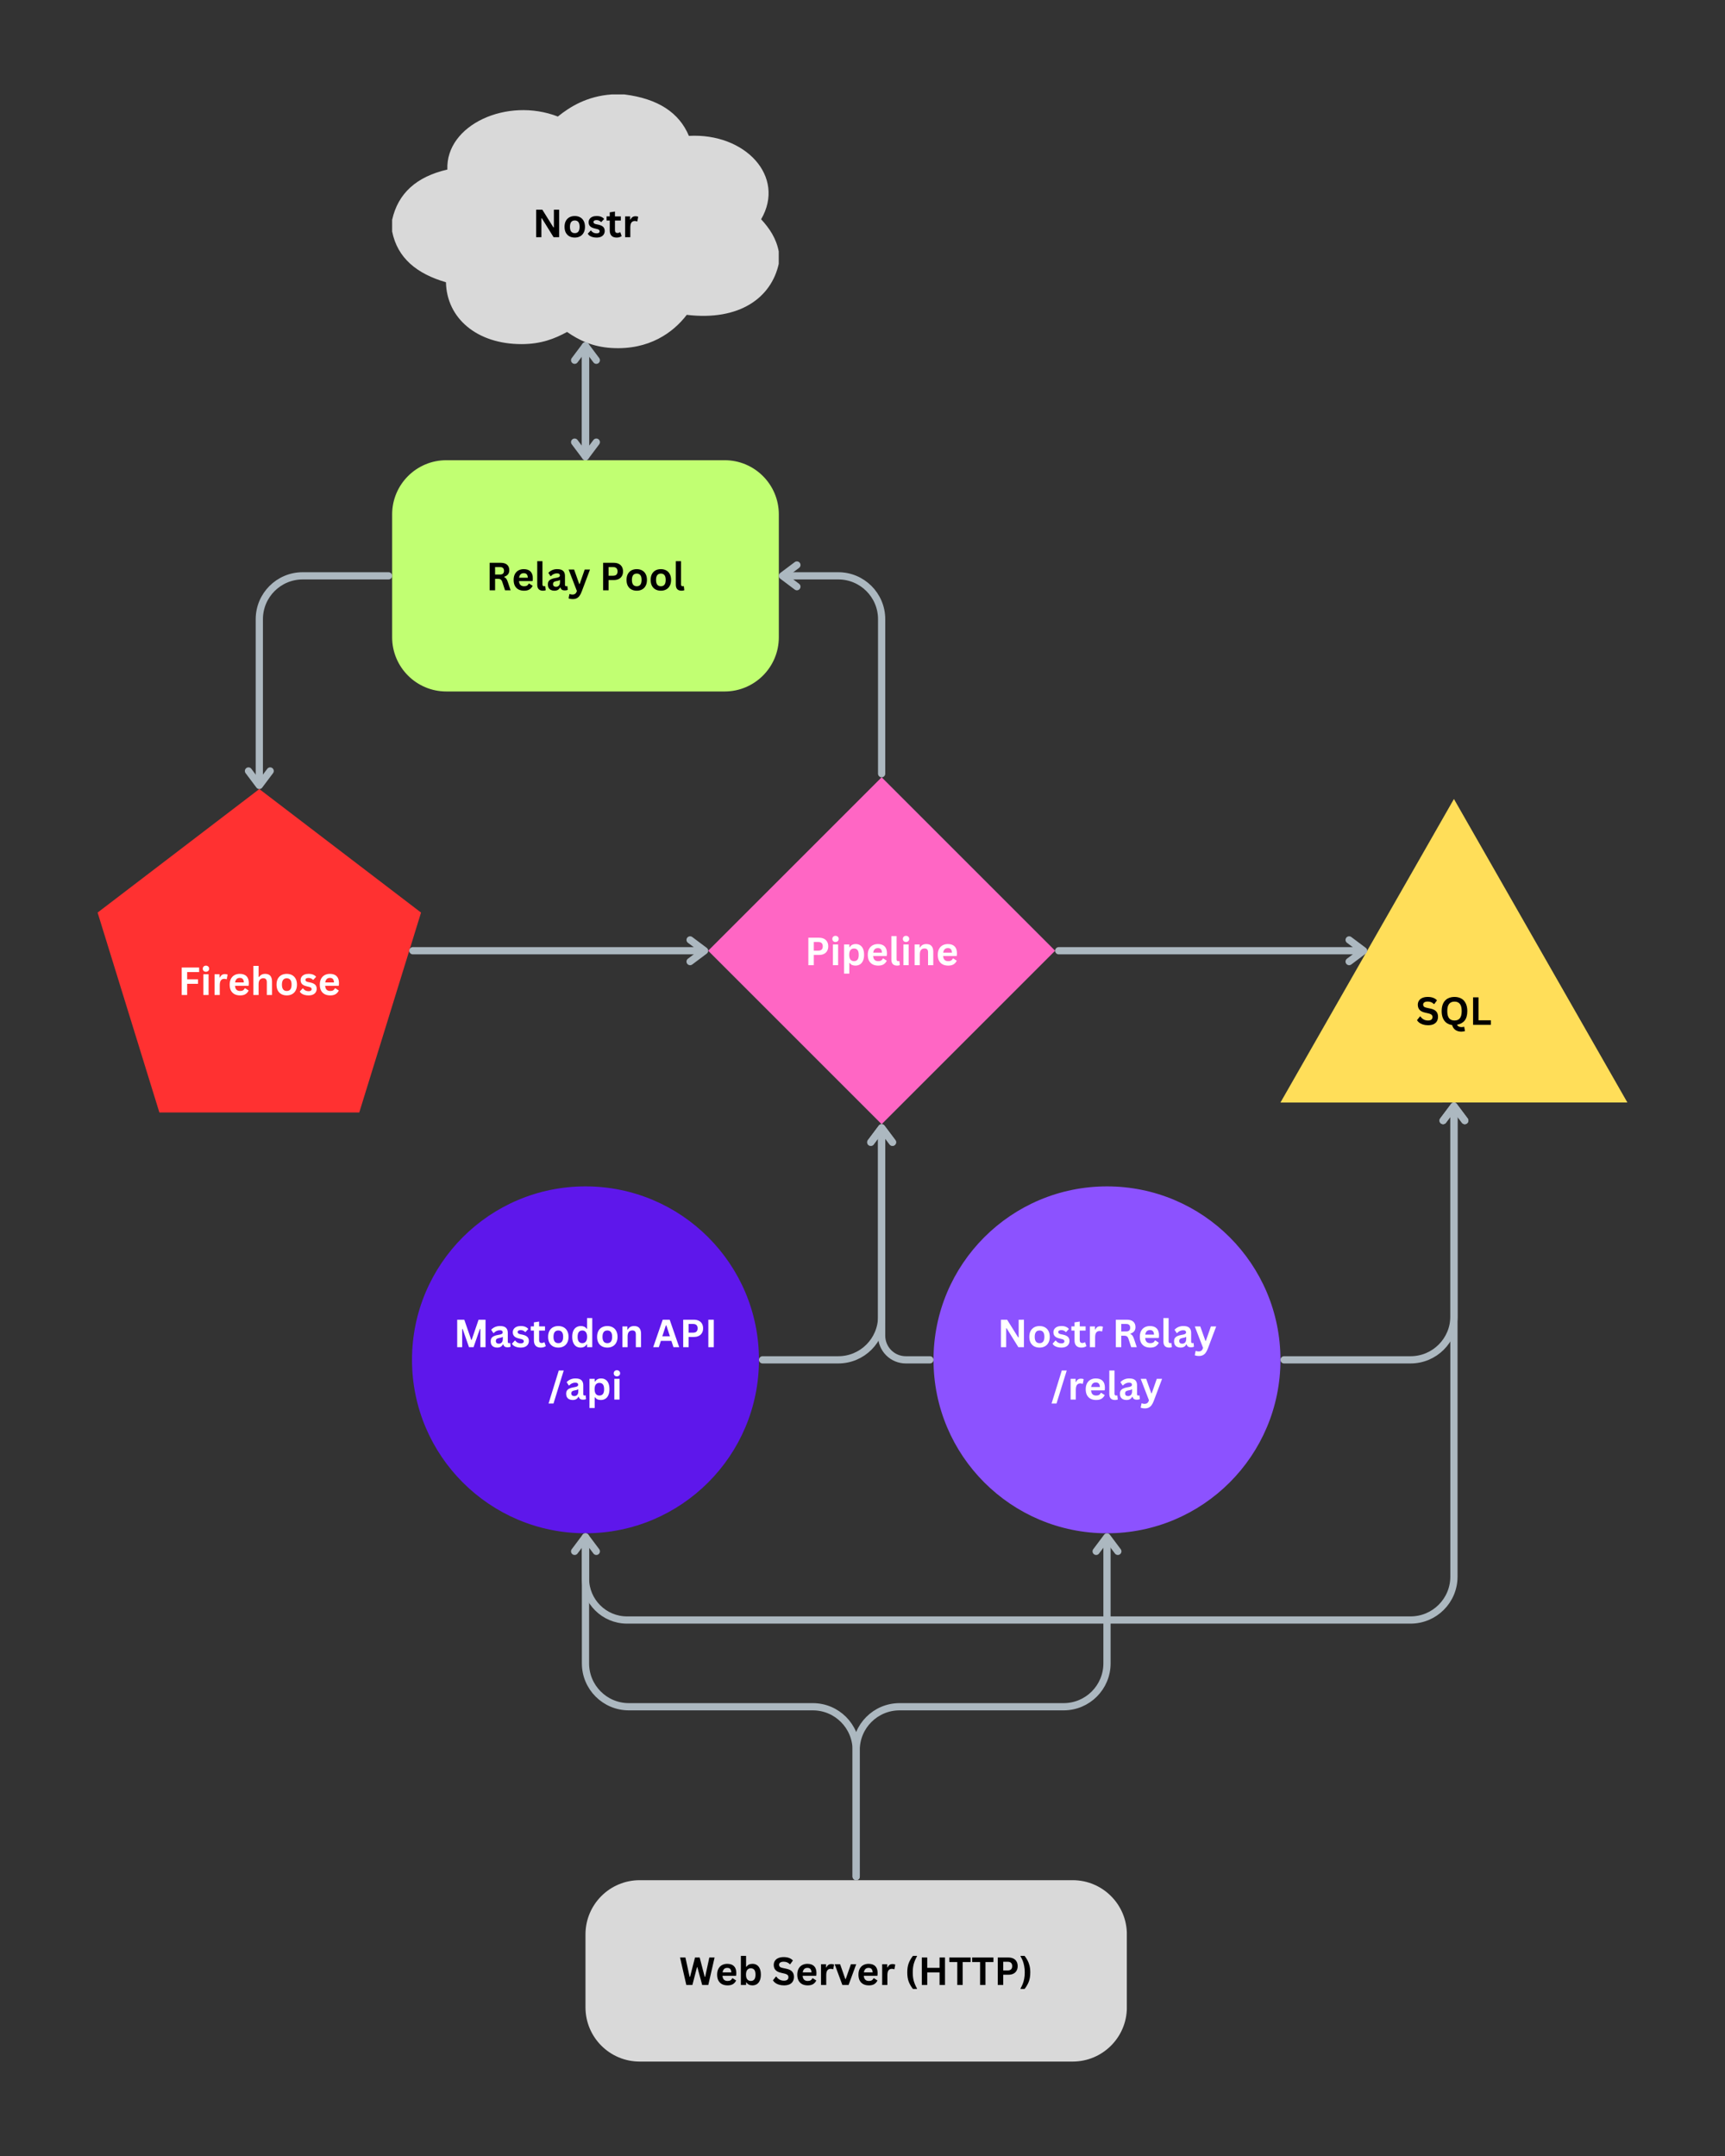 <?xml version="1.0" encoding="UTF-8" standalone="no"?>
<svg
   width="800"
   zoomAndPan="magnify"
   viewBox="0 0 600 750"
   height="1000"
   preserveAspectRatio="xMidYMid"
   version="1.0"
   id="svg311"
   sodipodi:docname="ditto-architecture.svg"
   inkscape:version="1.3.2 (091e20ef0f, 2023-11-25)"
   xmlns:inkscape="http://www.inkscape.org/namespaces/inkscape"
   xmlns:sodipodi="http://sodipodi.sourceforge.net/DTD/sodipodi-0.dtd"
   xmlns="http://www.w3.org/2000/svg"
   xmlns:svg="http://www.w3.org/2000/svg">
  <rect x="0" y="0" width="600" height="750" fill="#333333" stroke="none"/>
  <sodipodi:namedview
     id="namedview311"
     pagecolor="#ffffff"
     bordercolor="#000000"
     borderopacity="0.25"
     inkscape:showpageshadow="2"
     inkscape:pageopacity="0.0"
     inkscape:pagecheckerboard="0"
     inkscape:deskcolor="#d1d1d1"
     inkscape:zoom="0.76865921"
     inkscape:cx="396.14435"
     inkscape:cy="486.56153"
     inkscape:window-width="1920"
     inkscape:window-height="1011"
     inkscape:window-x="0"
     inkscape:window-y="32"
     inkscape:window-maximized="1"
     inkscape:current-layer="g311" />
  <defs
     id="defs16">
    <g
       id="g1" />
    <clipPath
       id="be8bb5cef7">
      <path
         d="m 556.285,190.301 h 134.5 V 270.75 h -134.5 z m 0,0"
         clip-rule="nonzero"
         id="path1" />
    </clipPath>
    <clipPath
       id="d58a3f2963">
      <path
         d="m 575.141,190.301 h 96.789 c 10.414,0 18.855,8.441 18.855,18.855 v 42.738 c 0,10.414 -8.441,18.855 -18.855,18.855 h -96.789 c -10.414,0 -18.855,-8.441 -18.855,-18.855 v -42.738 c 0,-10.414 8.441,-18.855 18.855,-18.855 z m 0,0"
         clip-rule="nonzero"
         id="path2" />
    </clipPath>
    <clipPath
       id="f555d30816">
      <path
         d="m 453.836,304.691 h 112.504 v 112.504 h -112.504 z m 0,0"
         clip-rule="nonzero"
         id="path3" />
    </clipPath>
    <clipPath
       id="d1f67cd096">
      <path
         d="m 510.086,304.691 56.254,42.973 -21.488,69.531 h -69.531 l -21.484,-69.531 z m 0,0"
         clip-rule="nonzero"
         id="path4" />
    </clipPath>
    <clipPath
       id="e5e1b32ef4">
      <path
         d="M 556.285,63.062 H 691 v 88.27 H 556.285 Z m 0,0"
         clip-rule="nonzero"
         id="path5" />
    </clipPath>
    <clipPath
       id="9500b9e689">
      <path
         d="m 632.652,63.062 c 1.477,0 2.957,0 4.43,0 11.742,1.477 19.078,6.383 22.418,14.414 19.57,-1.074 33.801,14.109 25.129,29.012 2.883,3.133 5.289,6.637 6.156,11.336 0,1.348 0,2.691 0,4.039 -2.586,11.965 -13.73,20.051 -32.02,17.871 -4.707,6.145 -13.082,12.297 -26.109,11.531 -6.738,-0.402 -11.422,-2.738 -15.527,-5.578 -4.32,2.359 -9,4.211 -15.762,4.23 -15.645,0.035 -26.109,-9.051 -26.359,-21.52 -10.059,-2.918 -16.871,-8.363 -18.723,-17.676 0,-1.348 0,-2.699 0,-4.039 2.047,-9.23 8.484,-15.027 19.211,-17.488 -0.645,-15.57 20.809,-25.301 38.43,-18.441 4.195,-3.395 10.133,-7.094 18.727,-7.691 z m 0,0"
         clip-rule="nonzero"
         id="path6" />
    </clipPath>
    <clipPath
       id="d4ff5ecfbb">
      <path
         d="M 563.195,442.914 H 683.875 V 563.59 H 563.195 Z m 0,0"
         clip-rule="nonzero"
         id="path7" />
    </clipPath>
    <clipPath
       id="df10252b99">
      <path
         d="m 623.535,442.914 c -33.324,0 -60.34,27.016 -60.34,60.34 0,33.324 27.016,60.336 60.34,60.336 33.324,0 60.34,-27.012 60.34,-60.336 0,-33.324 -27.016,-60.34 -60.34,-60.34 z m 0,0"
         clip-rule="nonzero"
         id="path8" />
    </clipPath>
    <clipPath
       id="def2578e1b">
      <path
         d="M 666.207,300.605 H 786.883 V 421.281 H 666.207 Z m 0,0"
         clip-rule="nonzero"
         id="path9" />
    </clipPath>
    <clipPath
       id="c67c18bd39">
      <path
         d="m 726.547,300.605 60.336,60.336 -60.336,60.34 -60.34,-60.34 z m 0,0"
         clip-rule="nonzero"
         id="path10" />
    </clipPath>
    <clipPath
       id="0a81d5dbc7">
      <path
         d="M 744.59,442.914 H 865.266 V 563.59 H 744.59 Z m 0,0"
         clip-rule="nonzero"
         id="path11" />
    </clipPath>
    <clipPath
       id="c8c52d28f0">
      <path
         d="m 804.93,442.914 c -33.324,0 -60.34,27.016 -60.34,60.34 0,33.324 27.016,60.336 60.34,60.336 33.324,0 60.336,-27.012 60.336,-60.336 0,-33.324 -27.012,-60.34 -60.336,-60.34 z m 0,0"
         clip-rule="nonzero"
         id="path12" />
    </clipPath>
    <clipPath
       id="8ce202d841">
      <path
         d="M 865.266,308.148 H 986 V 413.738 H 865.266 Z m 0,0"
         clip-rule="nonzero"
         id="path13" />
    </clipPath>
    <clipPath
       id="6ddbd13347">
      <path
         d="m 925.605,308.148 60.336,105.59 H 865.266 Z m 0,0"
         clip-rule="nonzero"
         id="path14" />
    </clipPath>
    <clipPath
       id="b4ac77a284">
      <path
         d="M 623.535,684.266 H 812 v 63.094 H 623.535 Z m 0,0"
         clip-rule="nonzero"
         id="path15" />
    </clipPath>
    <clipPath
       id="0c8e64df8a">
      <path
         d="m 642.391,684.266 h 150.598 c 10.414,0 18.855,8.441 18.855,18.855 v 25.383 c 0,10.414 -8.441,18.855 -18.855,18.855 H 642.391 c -10.414,0 -18.855,-8.441 -18.855,-18.855 v -25.383 c 0,-10.414 8.441,-18.855 18.855,-18.855 z m 0,0"
         clip-rule="nonzero"
         id="path16" />
    </clipPath>
  </defs>
  <g
     id="g311"
     transform="translate(33.947,32.852)">
    <g
       clip-path="url(#be8bb5cef7)"
       id="g18"
       transform="translate(-453.836,-63.062)">
      <g
         clip-path="url(#d58a3f2963)"
         id="g17">
        <path
           fill="#c1ff72"
           d="m 556.285,190.301 h 134.5 V 270.75 h -134.5 z m 0,0"
           fill-opacity="1"
           fill-rule="nonzero"
           id="path17" />
      </g>
    </g>
    <g
       fill="#000000"
       fill-opacity="1"
       id="g21"
       transform="translate(-453.836,-63.062)">
      <g
         transform="translate(588.957,235.553)"
         id="g20">
        <g
           id="g19">
          <path
             d="m 1.25,0 v -9.562 h 3.844 c 0.988,0 1.734,0.23 2.234,0.688 0.5,0.449 0.75,1.074 0.75,1.875 0,0.586 -0.148,1.062 -0.438,1.438 -0.293,0.367 -0.73,0.648 -1.312,0.844 v 0.141 c 0.301,0.125 0.539,0.32 0.719,0.578 0.188,0.262 0.363,0.641 0.531,1.141 L 8.531,0 H 6.594 L 5.656,-2.859 C 5.562,-3.148 5.453,-3.375 5.328,-3.531 5.211,-3.688 5.062,-3.801 4.875,-3.875 4.688,-3.945 4.445,-3.984 4.156,-3.984 H 3.141 V 0 Z m 3.609,-5.484 c 0.914,0 1.375,-0.426 1.375,-1.281 0,-0.875 -0.461,-1.312 -1.375,-1.312 h -1.719 v 2.594 z m 0,0"
             id="path18" />
        </g>
      </g>
    </g>
    <g
       fill="#000000"
       fill-opacity="1"
       id="g24"
       transform="translate(-453.836,-63.062)">
      <g
         transform="translate(597.904,235.553)"
         id="g23">
        <g
           id="g22">
          <path
             d="M 7.141,-3.203 H 2.5 c 0.051,0.625 0.227,1.086 0.531,1.375 0.301,0.281 0.719,0.422 1.25,0.422 0.414,0 0.75,-0.07 1,-0.219 0.258,-0.156 0.469,-0.395 0.625,-0.719 H 6.047 L 7.25,-1.562 c -0.23,0.5 -0.586,0.914 -1.062,1.234 -0.48,0.312 -1.117,0.469 -1.906,0.469 -0.75,0 -1.398,-0.141 -1.938,-0.422 -0.543,-0.289 -0.965,-0.711 -1.266,-1.266 -0.293,-0.562 -0.438,-1.25 -0.438,-2.062 0,-0.82 0.156,-1.516 0.469,-2.078 0.312,-0.562 0.727,-0.977 1.25,-1.25 0.531,-0.281 1.129,-0.422 1.797,-0.422 1.02,0 1.801,0.273 2.344,0.812 0.539,0.543 0.812,1.34 0.812,2.391 0,0.375 -0.016,0.668 -0.047,0.875 z M 5.578,-4.375 C 5.555,-4.926 5.426,-5.328 5.188,-5.578 c -0.23,-0.25 -0.574,-0.375 -1.031,-0.375 -0.918,0 -1.461,0.527 -1.625,1.578 z m 0,0"
             id="path21" />
        </g>
      </g>
    </g>
    <g
       fill="#000000"
       fill-opacity="1"
       id="g27"
       transform="translate(-453.836,-63.062)">
      <g
         transform="translate(605.753,235.553)"
         id="g26">
        <g
           id="g25">
          <path
             d="m 3,0.141 c -0.656,0 -1.156,-0.176 -1.5,-0.531 C 1.164,-0.742 1,-1.273 1,-1.984 V -10.125 h 1.812 v 8.062 c 0,0.438 0.18,0.656 0.547,0.656 0.102,0 0.211,-0.016 0.328,-0.047 l 0.094,0.031 0.172,1.391 C 3.848,0.02 3.711,0.062 3.547,0.094 3.379,0.125 3.195,0.141 3,0.141 Z m 0,0"
             id="path24" />
        </g>
      </g>
    </g>
    <g
       fill="#000000"
       fill-opacity="1"
       id="g30"
       transform="translate(-453.836,-63.062)">
      <g
         transform="translate(609.902,235.553)"
         id="g29">
        <g
           id="g28">
          <path
             d="m 2.812,0.141 c -0.461,0 -0.859,-0.086 -1.203,-0.25 C 1.266,-0.285 1,-0.535 0.812,-0.859 0.633,-1.191 0.547,-1.594 0.547,-2.062 0.547,-2.488 0.633,-2.844 0.812,-3.125 1,-3.414 1.285,-3.656 1.672,-3.844 2.055,-4.031 2.562,-4.176 3.188,-4.281 3.613,-4.344 3.938,-4.414 4.156,-4.5 c 0.227,-0.082 0.379,-0.176 0.453,-0.281 0.082,-0.102 0.125,-0.238 0.125,-0.406 0,-0.227 -0.086,-0.398 -0.25,-0.516 -0.156,-0.125 -0.422,-0.188 -0.797,-0.188 -0.398,0 -0.777,0.09 -1.141,0.266 -0.367,0.18 -0.68,0.414 -0.938,0.703 H 1.469 l -0.75,-1.141 c 0.363,-0.406 0.805,-0.723 1.328,-0.953 0.531,-0.227 1.109,-0.344 1.734,-0.344 0.957,0 1.648,0.203 2.078,0.609 C 6.285,-6.344 6.5,-5.766 6.5,-5.016 v 3.125 c 0,0.324 0.141,0.484 0.422,0.484 0.113,0 0.223,-0.016 0.328,-0.047 l 0.094,0.016 0.125,1.266 c -0.105,0.062 -0.246,0.117 -0.422,0.156 -0.18,0.039 -0.375,0.062 -0.594,0.062 -0.43,0 -0.762,-0.078 -1,-0.234 -0.242,-0.164 -0.418,-0.426 -0.531,-0.781 l -0.125,-0.016 c -0.355,0.75 -1.016,1.125 -1.984,1.125 z M 3.391,-1.219 c 0.414,0 0.75,-0.141 1,-0.422 0.25,-0.281 0.375,-0.672 0.375,-1.172 v -0.734 l -0.125,-0.031 C 4.535,-3.484 4.395,-3.406 4.219,-3.344 4.039,-3.289 3.785,-3.238 3.453,-3.188 3.055,-3.113 2.77,-3 2.594,-2.844 c -0.168,0.156 -0.25,0.383 -0.25,0.672 0,0.312 0.094,0.555 0.281,0.719 0.188,0.156 0.441,0.234 0.766,0.234 z m 0,0"
             id="path27" />
        </g>
      </g>
    </g>
    <g
       fill="#000000"
       fill-opacity="1"
       id="g33"
       transform="translate(-453.836,-63.062)">
      <g
         transform="translate(617.515,235.553)"
         id="g32">
        <g
           id="g31">
          <path
             d="M 1.594,3.062 C 1.281,3.062 1,3.035 0.75,2.984 0.5,2.941 0.297,2.879 0.141,2.797 L 0.438,1.328 0.547,1.297 c 0.113,0.051 0.25,0.094 0.406,0.125 0.164,0.039 0.332,0.062 0.5,0.062 0.289,0 0.531,-0.043 0.719,-0.125 0.195,-0.074 0.363,-0.199 0.5,-0.375 C 2.805,0.816 2.926,0.57 3.031,0.25 l -2.875,-7.469 H 2.062 l 1.781,5.016 H 4 L 5.75,-7.219 H 7.594 L 4.703,0.453 C 4.473,1.066 4.219,1.562 3.938,1.938 3.656,2.32 3.328,2.602 2.953,2.781 2.578,2.969 2.125,3.062 1.594,3.062 Z m 0,0"
             id="path30" />
        </g>
      </g>
    </g>
    <g
       fill="#000000"
       fill-opacity="1"
       id="g36"
       transform="translate(-453.836,-63.062)">
      <g
         transform="translate(625.265,235.553)"
         id="g35">
        <g
           id="g34" />
      </g>
    </g>
    <g
       fill="#000000"
       fill-opacity="1"
       id="g39"
       transform="translate(-453.836,-63.062)">
      <g
         transform="translate(628.426,235.553)"
         id="g38">
        <g
           id="g37">
          <path
             d="m 4.938,-9.562 c 0.688,0 1.273,0.125 1.766,0.375 0.488,0.25 0.852,0.602 1.094,1.047 0.25,0.449 0.375,0.977 0.375,1.578 0,0.594 -0.125,1.117 -0.375,1.562 -0.242,0.449 -0.605,0.805 -1.094,1.062 -0.492,0.25 -1.078,0.375 -1.766,0.375 H 3.141 V 0 H 1.25 v -9.562 z m -0.25,4.5 c 1.051,0 1.578,-0.5 1.578,-1.5 0,-1.008 -0.527,-1.516 -1.578,-1.516 H 3.141 V -5.062 Z m 0,0"
             id="path36" />
        </g>
      </g>
    </g>
    <g
       fill="#000000"
       fill-opacity="1"
       id="g42"
       transform="translate(-453.836,-63.062)">
      <g
         transform="translate(637.171,235.553)"
         id="g41">
        <g
           id="g40">
          <path
             d="m 4.203,0.141 c -0.711,0 -1.336,-0.145 -1.875,-0.438 -0.531,-0.289 -0.949,-0.719 -1.25,-1.281 -0.293,-0.562 -0.438,-1.238 -0.438,-2.031 0,-0.789 0.145,-1.469 0.438,-2.031 0.301,-0.562 0.719,-0.988 1.25,-1.281 0.539,-0.289 1.164,-0.438 1.875,-0.438 0.695,0 1.312,0.148 1.844,0.438 0.539,0.293 0.957,0.719 1.25,1.281 0.301,0.562 0.453,1.242 0.453,2.031 0,0.793 -0.152,1.469 -0.453,2.031 -0.293,0.562 -0.711,0.992 -1.25,1.281 -0.531,0.293 -1.148,0.438 -1.844,0.438 z m 0,-1.547 C 5.316,-1.406 5.875,-2.141 5.875,-3.609 5.875,-4.367 5.727,-4.926 5.438,-5.281 5.156,-5.633 4.742,-5.812 4.203,-5.812 c -1.125,0 -1.688,0.734 -1.688,2.203 0,1.469 0.562,2.203 1.688,2.203 z m 0,0"
             id="path39" />
        </g>
      </g>
    </g>
    <g
       fill="#000000"
       fill-opacity="1"
       id="g45"
       transform="translate(-453.836,-63.062)">
      <g
         transform="translate(645.562,235.553)"
         id="g44">
        <g
           id="g43">
          <path
             d="m 4.203,0.141 c -0.711,0 -1.336,-0.145 -1.875,-0.438 -0.531,-0.289 -0.949,-0.719 -1.25,-1.281 -0.293,-0.562 -0.438,-1.238 -0.438,-2.031 0,-0.789 0.145,-1.469 0.438,-2.031 0.301,-0.562 0.719,-0.988 1.25,-1.281 0.539,-0.289 1.164,-0.438 1.875,-0.438 0.695,0 1.312,0.148 1.844,0.438 0.539,0.293 0.957,0.719 1.25,1.281 0.301,0.562 0.453,1.242 0.453,2.031 0,0.793 -0.152,1.469 -0.453,2.031 -0.293,0.562 -0.711,0.992 -1.25,1.281 -0.531,0.293 -1.148,0.438 -1.844,0.438 z m 0,-1.547 C 5.316,-1.406 5.875,-2.141 5.875,-3.609 5.875,-4.367 5.727,-4.926 5.438,-5.281 5.156,-5.633 4.742,-5.812 4.203,-5.812 c -1.125,0 -1.688,0.734 -1.688,2.203 0,1.469 0.562,2.203 1.688,2.203 z m 0,0"
             id="path42" />
        </g>
      </g>
    </g>
    <g
       fill="#000000"
       fill-opacity="1"
       id="g48"
       transform="translate(-453.836,-63.062)">
      <g
         transform="translate(653.954,235.553)"
         id="g47">
        <g
           id="g46">
          <path
             d="m 3,0.141 c -0.656,0 -1.156,-0.176 -1.5,-0.531 C 1.164,-0.742 1,-1.273 1,-1.984 V -10.125 h 1.812 v 8.062 c 0,0.438 0.18,0.656 0.547,0.656 0.102,0 0.211,-0.016 0.328,-0.047 l 0.094,0.031 0.172,1.391 C 3.848,0.02 3.711,0.062 3.547,0.094 3.379,0.125 3.195,0.141 3,0.141 Z m 0,0"
             id="path45" />
        </g>
      </g>
    </g>
    <g
       clip-path="url(#f555d30816)"
       id="g50"
       transform="translate(-453.836,-63.062)">
      <g
         clip-path="url(#d1f67cd096)"
         id="g49">
        <path
           fill="#ff3131"
           d="m 453.836,304.691 h 112.504 v 112.504 h -112.504 z m 0,0"
           fill-opacity="1"
           fill-rule="nonzero"
           id="path48" />
      </g>
    </g>
    <g
       fill="#ffffff"
       fill-opacity="1"
       id="g53"
       transform="translate(-453.836,-63.062)">
      <g
         transform="translate(481.843,376.342)"
         id="g52">
        <g
           id="g51">
          <path
             d="m 7.312,-9.562 v 1.578 H 3.141 v 2.531 h 3.781 v 1.562 H 3.141 V 0 H 1.25 v -9.562 z m 0,0"
             id="path50" />
        </g>
      </g>
    </g>
    <g
       fill="#ffffff"
       fill-opacity="1"
       id="g56"
       transform="translate(-453.836,-63.062)">
      <g
         transform="translate(489.58,376.342)"
         id="g55">
        <g
           id="g54">
          <path
             d="M 1.938,-8.078 C 1.613,-8.078 1.348,-8.176 1.141,-8.375 0.941,-8.582 0.844,-8.844 0.844,-9.156 c 0,-0.301 0.098,-0.551 0.297,-0.75 0.207,-0.207 0.473,-0.312 0.797,-0.312 0.219,0 0.41,0.047 0.578,0.141 0.176,0.094 0.312,0.227 0.406,0.391 0.094,0.156 0.141,0.336 0.141,0.531 0,0.211 -0.047,0.398 -0.141,0.562 -0.094,0.156 -0.23,0.281 -0.406,0.375 C 2.348,-8.125 2.156,-8.078 1.938,-8.078 Z M 1.047,0 v -7.219 h 1.812 V 0 Z m 0,0"
             id="path53" />
        </g>
      </g>
    </g>
    <g
       fill="#ffffff"
       fill-opacity="1"
       id="g59"
       transform="translate(-453.836,-63.062)">
      <g
         transform="translate(493.468,376.342)"
         id="g58">
        <g
           id="g57">
          <path
             d="m 1.047,0 v -7.219 h 1.75 v 1.078 L 2.938,-6.125 C 3.113,-6.52 3.344,-6.812 3.625,-7 3.906,-7.188 4.25,-7.281 4.656,-7.281 c 0.414,0 0.727,0.07 0.938,0.203 l -0.297,1.562 -0.141,0.031 C 5.031,-5.535 4.91,-5.57 4.797,-5.594 4.691,-5.613 4.562,-5.625 4.406,-5.625 c -0.5,0 -0.887,0.18 -1.156,0.531 C 2.988,-4.738 2.859,-4.164 2.859,-3.375 V 0 Z m 0,0"
             id="path56" />
        </g>
      </g>
    </g>
    <g
       fill="#ffffff"
       fill-opacity="1"
       id="g62"
       transform="translate(-453.836,-63.062)">
      <g
         transform="translate(499.13,376.342)"
         id="g61">
        <g
           id="g60">
          <path
             d="M 7.141,-3.203 H 2.5 c 0.051,0.625 0.227,1.086 0.531,1.375 0.301,0.281 0.719,0.422 1.25,0.422 0.414,0 0.75,-0.07 1,-0.219 0.258,-0.156 0.469,-0.395 0.625,-0.719 H 6.047 L 7.25,-1.562 c -0.23,0.5 -0.586,0.914 -1.062,1.234 -0.48,0.312 -1.117,0.469 -1.906,0.469 -0.75,0 -1.398,-0.141 -1.938,-0.422 -0.543,-0.289 -0.965,-0.711 -1.266,-1.266 -0.293,-0.562 -0.438,-1.25 -0.438,-2.062 0,-0.82 0.156,-1.516 0.469,-2.078 0.312,-0.562 0.727,-0.977 1.25,-1.25 0.531,-0.281 1.129,-0.422 1.797,-0.422 1.02,0 1.801,0.273 2.344,0.812 0.539,0.543 0.812,1.34 0.812,2.391 0,0.375 -0.016,0.668 -0.047,0.875 z M 5.578,-4.375 C 5.555,-4.926 5.426,-5.328 5.188,-5.578 c -0.23,-0.25 -0.574,-0.375 -1.031,-0.375 -0.918,0 -1.461,0.527 -1.625,1.578 z m 0,0"
             id="path59" />
        </g>
      </g>
    </g>
    <g
       fill="#ffffff"
       fill-opacity="1"
       id="g65"
       transform="translate(-453.836,-63.062)">
      <g
         transform="translate(506.978,376.342)"
         id="g64">
        <g
           id="g63">
          <path
             d="m 1.047,0 v -10.125 h 1.812 v 3.844 l 0.125,0.031 c 0.25,-0.352 0.547,-0.625 0.891,-0.812 0.352,-0.195 0.773,-0.297 1.266,-0.297 1.594,0 2.391,0.906 2.391,2.719 V 0 h -1.812 v -4.422 c 0,-0.488 -0.102,-0.844 -0.297,-1.062 C 5.223,-5.711 4.914,-5.828 4.5,-5.828 c -0.5,0 -0.902,0.172 -1.203,0.516 -0.293,0.336 -0.438,0.859 -0.438,1.578 V 0 Z m 0,0"
             id="path62" />
        </g>
      </g>
    </g>
    <g
       fill="#ffffff"
       fill-opacity="1"
       id="g68"
       transform="translate(-453.836,-63.062)">
      <g
         transform="translate(515.435,376.342)"
         id="g67">
        <g
           id="g66">
          <path
             d="m 4.203,0.141 c -0.711,0 -1.336,-0.145 -1.875,-0.438 -0.531,-0.289 -0.949,-0.719 -1.25,-1.281 -0.293,-0.562 -0.438,-1.238 -0.438,-2.031 0,-0.789 0.145,-1.469 0.438,-2.031 0.301,-0.562 0.719,-0.988 1.25,-1.281 0.539,-0.289 1.164,-0.438 1.875,-0.438 0.695,0 1.312,0.148 1.844,0.438 0.539,0.293 0.957,0.719 1.25,1.281 0.301,0.562 0.453,1.242 0.453,2.031 0,0.793 -0.152,1.469 -0.453,2.031 -0.293,0.562 -0.711,0.992 -1.25,1.281 -0.531,0.293 -1.148,0.438 -1.844,0.438 z m 0,-1.547 C 5.316,-1.406 5.875,-2.141 5.875,-3.609 5.875,-4.367 5.727,-4.926 5.438,-5.281 5.156,-5.633 4.742,-5.812 4.203,-5.812 c -1.125,0 -1.688,0.734 -1.688,2.203 0,1.469 0.562,2.203 1.688,2.203 z m 0,0"
             id="path65" />
        </g>
      </g>
    </g>
    <g
       fill="#ffffff"
       fill-opacity="1"
       id="g71"
       transform="translate(-453.836,-63.062)">
      <g
         transform="translate(523.826,376.342)"
         id="g70">
        <g
           id="g69">
          <path
             d="M 3.375,0.141 C 2.883,0.141 2.43,0.082 2.016,-0.031 1.609,-0.145 1.258,-0.301 0.969,-0.5 0.676,-0.707 0.461,-0.945 0.328,-1.219 l 1,-1.078 H 1.469 c 0.238,0.324 0.52,0.57 0.844,0.734 0.332,0.156 0.691,0.234 1.078,0.234 0.352,0 0.617,-0.062 0.797,-0.188 0.176,-0.125 0.266,-0.305 0.266,-0.547 0,-0.188 -0.062,-0.336 -0.188,-0.453 -0.125,-0.125 -0.336,-0.223 -0.625,-0.297 L 2.688,-3.047 C 1.969,-3.211 1.441,-3.473 1.109,-3.828 0.785,-4.18 0.625,-4.629 0.625,-5.172 c 0,-0.445 0.113,-0.832 0.344,-1.156 0.227,-0.332 0.551,-0.586 0.969,-0.766 0.414,-0.176 0.898,-0.266 1.453,-0.266 0.645,0 1.18,0.094 1.609,0.281 0.438,0.188 0.773,0.438 1.016,0.75 L 5.047,-5.281 H 4.906 C 4.707,-5.5 4.484,-5.66 4.234,-5.766 3.984,-5.879 3.703,-5.938 3.391,-5.938 c -0.719,0 -1.078,0.227 -1.078,0.672 0,0.188 0.066,0.344 0.203,0.469 0.133,0.117 0.367,0.211 0.703,0.281 l 0.891,0.188 c 0.727,0.168 1.258,0.422 1.594,0.766 0.344,0.344 0.516,0.809 0.516,1.391 0,0.461 -0.117,0.867 -0.344,1.219 -0.219,0.344 -0.543,0.617 -0.969,0.812 -0.43,0.188 -0.938,0.281 -1.531,0.281 z m 0,0"
             id="path68" />
        </g>
      </g>
    </g>
    <g
       fill="#ffffff"
       fill-opacity="1"
       id="g74"
       transform="translate(-453.836,-63.062)">
      <g
         transform="translate(530.483,376.342)"
         id="g73">
        <g
           id="g72">
          <path
             d="M 7.141,-3.203 H 2.5 c 0.051,0.625 0.227,1.086 0.531,1.375 0.301,0.281 0.719,0.422 1.25,0.422 0.414,0 0.75,-0.07 1,-0.219 0.258,-0.156 0.469,-0.395 0.625,-0.719 H 6.047 L 7.25,-1.562 c -0.23,0.5 -0.586,0.914 -1.062,1.234 -0.48,0.312 -1.117,0.469 -1.906,0.469 -0.75,0 -1.398,-0.141 -1.938,-0.422 -0.543,-0.289 -0.965,-0.711 -1.266,-1.266 -0.293,-0.562 -0.438,-1.25 -0.438,-2.062 0,-0.82 0.156,-1.516 0.469,-2.078 0.312,-0.562 0.727,-0.977 1.25,-1.25 0.531,-0.281 1.129,-0.422 1.797,-0.422 1.02,0 1.801,0.273 2.344,0.812 0.539,0.543 0.812,1.34 0.812,2.391 0,0.375 -0.016,0.668 -0.047,0.875 z M 5.578,-4.375 C 5.555,-4.926 5.426,-5.328 5.188,-5.578 c -0.23,-0.25 -0.574,-0.375 -1.031,-0.375 -0.918,0 -1.461,0.527 -1.625,1.578 z m 0,0"
             id="path71" />
        </g>
      </g>
    </g>
    <path
       stroke-linecap="round"
       fill="none"
       stroke-linejoin="miter"
       d="M 101.191,167.461 H 71.336 c -8.332,0 -15.086,6.754 -15.086,15.086 v 57.195"
       stroke="#acb8c0"
       stroke-width="2.514"
       stroke-opacity="1"
       stroke-miterlimit="4"
       id="path74" />
    <path
       stroke-linecap="round"
       fill="none"
       stroke-linejoin="round"
       d="M 60.023,235.344 56.25,240.371 52.48,235.344"
       stroke="#acb8c0"
       stroke-width="2.514"
       stroke-opacity="1"
       stroke-miterlimit="4"
       id="path75" />
    <g
       clip-path="url(#e5e1b32ef4)"
       id="g77"
       transform="translate(-453.836,-63.062)">
      <g
         clip-path="url(#9500b9e689)"
         id="g76">
        <path
           fill="#d9d9d9"
           d="m 556.285,63.062 h 134.469 v 88.27 H 556.285 Z m 0,0"
           fill-opacity="1"
           fill-rule="nonzero"
           id="path76" />
      </g>
    </g>
    <g
       fill="#000000"
       fill-opacity="1"
       id="g80"
       transform="translate(-453.836,-63.062)">
      <g
         transform="translate(605.122,112.716)"
         id="g79">
        <g
           id="g78">
          <path
             d="M 3.078,0 H 1.25 V -9.562 H 3.406 L 7.25,-3.406 7.422,-3.438 v -6.125 H 9.25 V 0 H 7.312 L 3.234,-6.578 3.078,-6.562 Z m 0,0"
             id="path77" />
        </g>
      </g>
    </g>
    <g
       fill="#000000"
       fill-opacity="1"
       id="g83"
       transform="translate(-453.836,-63.062)">
      <g
         transform="translate(615.614,112.716)"
         id="g82">
        <g
           id="g81">
          <path
             d="m 4.203,0.141 c -0.711,0 -1.336,-0.145 -1.875,-0.438 -0.531,-0.289 -0.949,-0.719 -1.25,-1.281 -0.293,-0.562 -0.438,-1.238 -0.438,-2.031 0,-0.789 0.145,-1.469 0.438,-2.031 0.301,-0.562 0.719,-0.988 1.25,-1.281 0.539,-0.289 1.164,-0.438 1.875,-0.438 0.695,0 1.312,0.148 1.844,0.438 0.539,0.293 0.957,0.719 1.25,1.281 0.301,0.562 0.453,1.242 0.453,2.031 0,0.793 -0.152,1.469 -0.453,2.031 -0.293,0.562 -0.711,0.992 -1.25,1.281 -0.531,0.293 -1.148,0.438 -1.844,0.438 z m 0,-1.547 C 5.316,-1.406 5.875,-2.141 5.875,-3.609 5.875,-4.367 5.727,-4.926 5.438,-5.281 5.156,-5.633 4.742,-5.812 4.203,-5.812 c -1.125,0 -1.688,0.734 -1.688,2.203 0,1.469 0.562,2.203 1.688,2.203 z m 0,0"
             id="path80" />
        </g>
      </g>
    </g>
    <g
       fill="#000000"
       fill-opacity="1"
       id="g86"
       transform="translate(-453.836,-63.062)">
      <g
         transform="translate(624.005,112.716)"
         id="g85">
        <g
           id="g84">
          <path
             d="M 3.375,0.141 C 2.883,0.141 2.43,0.082 2.016,-0.031 1.609,-0.145 1.258,-0.301 0.969,-0.5 0.676,-0.707 0.461,-0.945 0.328,-1.219 l 1,-1.078 H 1.469 c 0.238,0.324 0.52,0.57 0.844,0.734 0.332,0.156 0.691,0.234 1.078,0.234 0.352,0 0.617,-0.062 0.797,-0.188 0.176,-0.125 0.266,-0.305 0.266,-0.547 0,-0.188 -0.062,-0.336 -0.188,-0.453 -0.125,-0.125 -0.336,-0.223 -0.625,-0.297 L 2.688,-3.047 C 1.969,-3.211 1.441,-3.473 1.109,-3.828 0.785,-4.18 0.625,-4.629 0.625,-5.172 c 0,-0.445 0.113,-0.832 0.344,-1.156 0.227,-0.332 0.551,-0.586 0.969,-0.766 0.414,-0.176 0.898,-0.266 1.453,-0.266 0.645,0 1.18,0.094 1.609,0.281 0.438,0.188 0.773,0.438 1.016,0.75 L 5.047,-5.281 H 4.906 C 4.707,-5.5 4.484,-5.66 4.234,-5.766 3.984,-5.879 3.703,-5.938 3.391,-5.938 c -0.719,0 -1.078,0.227 -1.078,0.672 0,0.188 0.066,0.344 0.203,0.469 0.133,0.117 0.367,0.211 0.703,0.281 l 0.891,0.188 c 0.727,0.168 1.258,0.422 1.594,0.766 0.344,0.344 0.516,0.809 0.516,1.391 0,0.461 -0.117,0.867 -0.344,1.219 -0.219,0.344 -0.543,0.617 -0.969,0.812 -0.43,0.188 -0.938,0.281 -1.531,0.281 z m 0,0"
             id="path83" />
        </g>
      </g>
    </g>
    <g
       fill="#000000"
       fill-opacity="1"
       id="g89"
       transform="translate(-453.836,-63.062)">
      <g
         transform="translate(630.662,112.716)"
         id="g88">
        <g
           id="g87">
          <path
             d="m 4.984,-1.719 0.469,1.344 c -0.199,0.156 -0.449,0.281 -0.75,0.375 -0.293,0.094 -0.625,0.141 -1,0.141 -0.781,0 -1.375,-0.211 -1.781,-0.641 C 1.516,-0.926 1.312,-1.547 1.312,-2.359 V -5.781 H 0.219 V -7.234 H 1.312 v -1.406 l 1.812,-0.281 v 1.688 H 5.172 V -5.781 H 3.125 v 3.297 c 0,0.355 0.07,0.617 0.219,0.781 0.156,0.168 0.375,0.25 0.656,0.25 0.32,0 0.602,-0.086 0.844,-0.266 z m 0,0"
             id="path86" />
        </g>
      </g>
    </g>
    <g
       fill="#000000"
       fill-opacity="1"
       id="g92"
       transform="translate(-453.836,-63.062)">
      <g
         transform="translate(636.272,112.716)"
         id="g91">
        <g
           id="g90">
          <path
             d="m 1.047,0 v -7.219 h 1.75 v 1.078 L 2.938,-6.125 C 3.113,-6.52 3.344,-6.812 3.625,-7 3.906,-7.188 4.25,-7.281 4.656,-7.281 c 0.414,0 0.727,0.07 0.938,0.203 l -0.297,1.562 -0.141,0.031 C 5.031,-5.535 4.91,-5.57 4.797,-5.594 4.691,-5.613 4.562,-5.625 4.406,-5.625 c -0.5,0 -0.887,0.18 -1.156,0.531 C 2.988,-4.738 2.859,-4.164 2.859,-3.375 V 0 Z m 0,0"
             id="path89" />
        </g>
      </g>
    </g>
    <path
       stroke-linecap="round"
       fill="none"
       stroke-linejoin="miter"
       d="M 169.699,87.437 V 125.352"
       stroke="#acb8c0"
       stroke-width="2.514"
       stroke-opacity="1"
       stroke-miterlimit="4"
       id="path92" />
    <path
       stroke-linecap="round"
       fill="none"
       stroke-linejoin="round"
       d="m 173.469,120.953 -3.77,5.027 -3.77,-5.027"
       stroke="#acb8c0"
       stroke-width="2.514"
       stroke-opacity="1"
       stroke-miterlimit="4"
       id="path93" />
    <g
       clip-path="url(#d4ff5ecfbb)"
       id="g95"
       transform="translate(-453.836,-63.062)">
      <g
         clip-path="url(#df10252b99)"
         id="g94">
        <path
           fill="#5e17eb"
           d="M 563.195,442.914 H 683.875 V 563.59 H 563.195 Z m 0,0"
           fill-opacity="1"
           fill-rule="nonzero"
           id="path94" />
      </g>
    </g>
    <g
       fill="#ffffff"
       fill-opacity="1"
       id="g98"
       transform="translate(-453.836,-63.062)">
      <g
         transform="translate(577.663,498.853)"
         id="g97">
        <g
           id="g96">
          <path
             d="M 2.984,0 H 1.25 v -9.562 h 2.469 l 2.422,7.031 H 6.281 L 8.688,-9.562 h 2.422 V 0 H 9.312 V -6.328 L 9.141,-6.344 6.938,0 H 5.359 l -2.219,-6.344 -0.156,0.016 z m 0,0"
             id="path95" />
        </g>
      </g>
    </g>
    <g
       fill="#ffffff"
       fill-opacity="1"
       id="g101"
       transform="translate(-453.836,-63.062)">
      <g
         transform="translate(590.014,498.853)"
         id="g100">
        <g
           id="g99">
          <path
             d="m 2.812,0.141 c -0.461,0 -0.859,-0.086 -1.203,-0.25 C 1.266,-0.285 1,-0.535 0.812,-0.859 0.633,-1.191 0.547,-1.594 0.547,-2.062 0.547,-2.488 0.633,-2.844 0.812,-3.125 1,-3.414 1.285,-3.656 1.672,-3.844 2.055,-4.031 2.562,-4.176 3.188,-4.281 3.613,-4.344 3.938,-4.414 4.156,-4.5 c 0.227,-0.082 0.379,-0.176 0.453,-0.281 0.082,-0.102 0.125,-0.238 0.125,-0.406 0,-0.227 -0.086,-0.398 -0.25,-0.516 -0.156,-0.125 -0.422,-0.188 -0.797,-0.188 -0.398,0 -0.777,0.09 -1.141,0.266 -0.367,0.18 -0.68,0.414 -0.938,0.703 H 1.469 l -0.75,-1.141 c 0.363,-0.406 0.805,-0.723 1.328,-0.953 0.531,-0.227 1.109,-0.344 1.734,-0.344 0.957,0 1.648,0.203 2.078,0.609 C 6.285,-6.344 6.5,-5.766 6.5,-5.016 v 3.125 c 0,0.324 0.141,0.484 0.422,0.484 0.113,0 0.223,-0.016 0.328,-0.047 l 0.094,0.016 0.125,1.266 c -0.105,0.062 -0.246,0.117 -0.422,0.156 -0.18,0.039 -0.375,0.062 -0.594,0.062 -0.43,0 -0.762,-0.078 -1,-0.234 -0.242,-0.164 -0.418,-0.426 -0.531,-0.781 l -0.125,-0.016 c -0.355,0.75 -1.016,1.125 -1.984,1.125 z M 3.391,-1.219 c 0.414,0 0.75,-0.141 1,-0.422 0.25,-0.281 0.375,-0.672 0.375,-1.172 v -0.734 l -0.125,-0.031 C 4.535,-3.484 4.395,-3.406 4.219,-3.344 4.039,-3.289 3.785,-3.238 3.453,-3.188 3.055,-3.113 2.77,-3 2.594,-2.844 c -0.168,0.156 -0.25,0.383 -0.25,0.672 0,0.312 0.094,0.555 0.281,0.719 0.188,0.156 0.441,0.234 0.766,0.234 z m 0,0"
             id="path98" />
        </g>
      </g>
    </g>
    <g
       fill="#ffffff"
       fill-opacity="1"
       id="g104"
       transform="translate(-453.836,-63.062)">
      <g
         transform="translate(597.627,498.853)"
         id="g103">
        <g
           id="g102">
          <path
             d="M 3.375,0.141 C 2.883,0.141 2.43,0.082 2.016,-0.031 1.609,-0.145 1.258,-0.301 0.969,-0.5 0.676,-0.707 0.461,-0.945 0.328,-1.219 l 1,-1.078 H 1.469 c 0.238,0.324 0.52,0.57 0.844,0.734 0.332,0.156 0.691,0.234 1.078,0.234 0.352,0 0.617,-0.062 0.797,-0.188 0.176,-0.125 0.266,-0.305 0.266,-0.547 0,-0.188 -0.062,-0.336 -0.188,-0.453 -0.125,-0.125 -0.336,-0.223 -0.625,-0.297 L 2.688,-3.047 C 1.969,-3.211 1.441,-3.473 1.109,-3.828 0.785,-4.18 0.625,-4.629 0.625,-5.172 c 0,-0.445 0.113,-0.832 0.344,-1.156 0.227,-0.332 0.551,-0.586 0.969,-0.766 0.414,-0.176 0.898,-0.266 1.453,-0.266 0.645,0 1.18,0.094 1.609,0.281 0.438,0.188 0.773,0.438 1.016,0.75 L 5.047,-5.281 H 4.906 C 4.707,-5.5 4.484,-5.66 4.234,-5.766 3.984,-5.879 3.703,-5.938 3.391,-5.938 c -0.719,0 -1.078,0.227 -1.078,0.672 0,0.188 0.066,0.344 0.203,0.469 0.133,0.117 0.367,0.211 0.703,0.281 l 0.891,0.188 c 0.727,0.168 1.258,0.422 1.594,0.766 0.344,0.344 0.516,0.809 0.516,1.391 0,0.461 -0.117,0.867 -0.344,1.219 -0.219,0.344 -0.543,0.617 -0.969,0.812 -0.43,0.188 -0.938,0.281 -1.531,0.281 z m 0,0"
             id="path101" />
        </g>
      </g>
    </g>
    <g
       fill="#ffffff"
       fill-opacity="1"
       id="g107"
       transform="translate(-453.836,-63.062)">
      <g
         transform="translate(604.284,498.853)"
         id="g106">
        <g
           id="g105">
          <path
             d="m 4.984,-1.719 0.469,1.344 c -0.199,0.156 -0.449,0.281 -0.75,0.375 -0.293,0.094 -0.625,0.141 -1,0.141 -0.781,0 -1.375,-0.211 -1.781,-0.641 C 1.516,-0.926 1.312,-1.547 1.312,-2.359 V -5.781 H 0.219 V -7.234 H 1.312 v -1.406 l 1.812,-0.281 v 1.688 H 5.172 V -5.781 H 3.125 v 3.297 c 0,0.355 0.07,0.617 0.219,0.781 0.156,0.168 0.375,0.25 0.656,0.25 0.32,0 0.602,-0.086 0.844,-0.266 z m 0,0"
             id="path104" />
        </g>
      </g>
    </g>
    <g
       fill="#ffffff"
       fill-opacity="1"
       id="g110"
       transform="translate(-453.836,-63.062)">
      <g
         transform="translate(609.893,498.853)"
         id="g109">
        <g
           id="g108">
          <path
             d="m 4.203,0.141 c -0.711,0 -1.336,-0.145 -1.875,-0.438 -0.531,-0.289 -0.949,-0.719 -1.25,-1.281 -0.293,-0.562 -0.438,-1.238 -0.438,-2.031 0,-0.789 0.145,-1.469 0.438,-2.031 0.301,-0.562 0.719,-0.988 1.25,-1.281 0.539,-0.289 1.164,-0.438 1.875,-0.438 0.695,0 1.312,0.148 1.844,0.438 0.539,0.293 0.957,0.719 1.25,1.281 0.301,0.562 0.453,1.242 0.453,2.031 0,0.793 -0.152,1.469 -0.453,2.031 -0.293,0.562 -0.711,0.992 -1.25,1.281 -0.531,0.293 -1.148,0.438 -1.844,0.438 z m 0,-1.547 C 5.316,-1.406 5.875,-2.141 5.875,-3.609 5.875,-4.367 5.727,-4.926 5.438,-5.281 5.156,-5.633 4.742,-5.812 4.203,-5.812 c -1.125,0 -1.688,0.734 -1.688,2.203 0,1.469 0.562,2.203 1.688,2.203 z m 0,0"
             id="path107" />
        </g>
      </g>
    </g>
    <g
       fill="#ffffff"
       fill-opacity="1"
       id="g113"
       transform="translate(-453.836,-63.062)">
      <g
         transform="translate(618.284,498.853)"
         id="g112">
        <g
           id="g111">
          <path
             d="m 3.562,0.141 c -0.574,0 -1.078,-0.137 -1.516,-0.406 -0.438,-0.281 -0.781,-0.703 -1.031,-1.266 -0.25,-0.562 -0.375,-1.254 -0.375,-2.078 0,-0.82 0.125,-1.516 0.375,-2.078 0.258,-0.562 0.613,-0.977 1.062,-1.25 0.457,-0.281 0.984,-0.422 1.578,-0.422 0.445,0 0.836,0.078 1.172,0.234 0.332,0.156 0.609,0.398 0.828,0.719 L 5.797,-6.438 v -3.688 h 1.812 V 0 h -1.812 V -0.938 L 5.656,-0.969 C 5.457,-0.625 5.18,-0.352 4.828,-0.156 4.484,0.039 4.062,0.141 3.562,0.141 Z M 4.156,-1.406 c 0.508,0 0.91,-0.18 1.203,-0.547 0.301,-0.363 0.453,-0.914 0.453,-1.656 0,-0.738 -0.152,-1.289 -0.453,-1.656 C 5.066,-5.629 4.664,-5.812 4.156,-5.812 c -0.531,0 -0.938,0.18 -1.219,0.531 -0.281,0.355 -0.422,0.914 -0.422,1.672 0,0.762 0.141,1.32 0.422,1.672 0.281,0.355 0.688,0.531 1.219,0.531 z m 0,0"
             id="path110" />
        </g>
      </g>
    </g>
    <g
       fill="#ffffff"
       fill-opacity="1"
       id="g116"
       transform="translate(-453.836,-63.062)">
      <g
         transform="translate(626.938,498.853)"
         id="g115">
        <g
           id="g114">
          <path
             d="m 4.203,0.141 c -0.711,0 -1.336,-0.145 -1.875,-0.438 -0.531,-0.289 -0.949,-0.719 -1.25,-1.281 -0.293,-0.562 -0.438,-1.238 -0.438,-2.031 0,-0.789 0.145,-1.469 0.438,-2.031 0.301,-0.562 0.719,-0.988 1.25,-1.281 0.539,-0.289 1.164,-0.438 1.875,-0.438 0.695,0 1.312,0.148 1.844,0.438 0.539,0.293 0.957,0.719 1.25,1.281 0.301,0.562 0.453,1.242 0.453,2.031 0,0.793 -0.152,1.469 -0.453,2.031 -0.293,0.562 -0.711,0.992 -1.25,1.281 -0.531,0.293 -1.148,0.438 -1.844,0.438 z m 0,-1.547 C 5.316,-1.406 5.875,-2.141 5.875,-3.609 5.875,-4.367 5.727,-4.926 5.438,-5.281 5.156,-5.633 4.742,-5.812 4.203,-5.812 c -1.125,0 -1.688,0.734 -1.688,2.203 0,1.469 0.562,2.203 1.688,2.203 z m 0,0"
             id="path113" />
        </g>
      </g>
    </g>
    <g
       fill="#ffffff"
       fill-opacity="1"
       id="g119"
       transform="translate(-453.836,-63.062)">
      <g
         transform="translate(635.329,498.853)"
         id="g118">
        <g
           id="g117">
          <path
             d="M 1.047,0 V -7.219 H 2.781 v 1.062 L 2.922,-6.125 c 0.445,-0.82 1.176,-1.234 2.188,-1.234 0.832,0 1.441,0.23 1.828,0.688 0.395,0.449 0.594,1.109 0.594,1.984 V 0 H 5.719 V -4.469 C 5.719,-4.945 5.617,-5.289 5.422,-5.5 5.234,-5.719 4.926,-5.828 4.5,-5.828 3.977,-5.828 3.57,-5.656 3.281,-5.312 3,-4.977 2.859,-4.453 2.859,-3.734 V 0 Z m 0,0"
             id="path116" />
        </g>
      </g>
    </g>
    <g
       fill="#ffffff"
       fill-opacity="1"
       id="g122"
       transform="translate(-453.836,-63.062)">
      <g
         transform="translate(643.786,498.853)"
         id="g121">
        <g
           id="g120" />
      </g>
    </g>
    <g
       fill="#ffffff"
       fill-opacity="1"
       id="g125"
       transform="translate(-453.836,-63.062)">
      <g
         transform="translate(646.947,498.853)"
         id="g124">
        <g
           id="g123">
          <path
             d="m 9.188,0 h -2 L 6.469,-2.203 H 2.812 L 2.094,0 H 0.141 l 3.312,-9.562 H 5.875 Z M 4.547,-7.578 3.312,-3.797 H 5.953 L 4.719,-7.578 Z m 0,0"
             id="path122" />
        </g>
      </g>
    </g>
    <g
       fill="#ffffff"
       fill-opacity="1"
       id="g128"
       transform="translate(-453.836,-63.062)">
      <g
         transform="translate(656.274,498.853)"
         id="g127">
        <g
           id="g126">
          <path
             d="m 4.938,-9.562 c 0.688,0 1.273,0.125 1.766,0.375 0.488,0.25 0.852,0.602 1.094,1.047 0.25,0.449 0.375,0.977 0.375,1.578 0,0.594 -0.125,1.117 -0.375,1.562 -0.242,0.449 -0.605,0.805 -1.094,1.062 -0.492,0.25 -1.078,0.375 -1.766,0.375 H 3.141 V 0 H 1.25 v -9.562 z m -0.25,4.5 c 1.051,0 1.578,-0.5 1.578,-1.5 0,-1.008 -0.527,-1.516 -1.578,-1.516 H 3.141 V -5.062 Z m 0,0"
             id="path125" />
        </g>
      </g>
    </g>
    <g
       fill="#ffffff"
       fill-opacity="1"
       id="g131"
       transform="translate(-453.836,-63.062)">
      <g
         transform="translate(665.019,498.853)"
         id="g130">
        <g
           id="g129">
          <path
             d="M 3.141,0 H 1.25 v -9.562 h 1.891 z m 0,0"
             id="path128" />
        </g>
      </g>
    </g>
    <g
       fill="#ffffff"
       fill-opacity="1"
       id="g134"
       transform="translate(-453.836,-63.062)">
      <g
         transform="translate(610.641,517.08)"
         id="g133">
        <g
           id="g132">
          <path
             d="m 1.766,1.375 h -1.719 l 3.562,-11.5 h 1.719 z m 0,0"
             id="path131" />
        </g>
      </g>
    </g>
    <g
       fill="#ffffff"
       fill-opacity="1"
       id="g137"
       transform="translate(-453.836,-63.062)">
      <g
         transform="translate(616.263,517.08)"
         id="g136">
        <g
           id="g135">
          <path
             d="m 2.812,0.141 c -0.461,0 -0.859,-0.086 -1.203,-0.25 C 1.266,-0.285 1,-0.535 0.812,-0.859 0.633,-1.191 0.547,-1.594 0.547,-2.062 0.547,-2.488 0.633,-2.844 0.812,-3.125 1,-3.414 1.285,-3.656 1.672,-3.844 2.055,-4.031 2.562,-4.176 3.188,-4.281 3.613,-4.344 3.938,-4.414 4.156,-4.5 c 0.227,-0.082 0.379,-0.176 0.453,-0.281 0.082,-0.102 0.125,-0.238 0.125,-0.406 0,-0.227 -0.086,-0.398 -0.25,-0.516 -0.156,-0.125 -0.422,-0.188 -0.797,-0.188 -0.398,0 -0.777,0.09 -1.141,0.266 -0.367,0.18 -0.68,0.414 -0.938,0.703 H 1.469 l -0.75,-1.141 c 0.363,-0.406 0.805,-0.723 1.328,-0.953 0.531,-0.227 1.109,-0.344 1.734,-0.344 0.957,0 1.648,0.203 2.078,0.609 C 6.285,-6.344 6.5,-5.766 6.5,-5.016 v 3.125 c 0,0.324 0.141,0.484 0.422,0.484 0.113,0 0.223,-0.016 0.328,-0.047 l 0.094,0.016 0.125,1.266 c -0.105,0.062 -0.246,0.117 -0.422,0.156 -0.18,0.039 -0.375,0.062 -0.594,0.062 -0.43,0 -0.762,-0.078 -1,-0.234 -0.242,-0.164 -0.418,-0.426 -0.531,-0.781 l -0.125,-0.016 c -0.355,0.75 -1.016,1.125 -1.984,1.125 z M 3.391,-1.219 c 0.414,0 0.75,-0.141 1,-0.422 0.25,-0.281 0.375,-0.672 0.375,-1.172 v -0.734 l -0.125,-0.031 C 4.535,-3.484 4.395,-3.406 4.219,-3.344 4.039,-3.289 3.785,-3.238 3.453,-3.188 3.055,-3.113 2.77,-3 2.594,-2.844 c -0.168,0.156 -0.25,0.383 -0.25,0.672 0,0.312 0.094,0.555 0.281,0.719 0.188,0.156 0.441,0.234 0.766,0.234 z m 0,0"
             id="path134" />
        </g>
      </g>
    </g>
    <g
       fill="#ffffff"
       fill-opacity="1"
       id="g140"
       transform="translate(-453.836,-63.062)">
      <g
         transform="translate(623.876,517.08)"
         id="g139">
        <g
           id="g138">
          <path
             d="M 1.047,2.922 V -7.219 h 1.812 v 0.938 l 0.125,0.031 c 0.219,-0.363 0.504,-0.641 0.859,-0.828 0.363,-0.188 0.785,-0.281 1.266,-0.281 0.57,0 1.078,0.141 1.516,0.422 0.438,0.273 0.773,0.688 1.016,1.25 C 7.879,-5.125 8,-4.43 8,-3.609 8,-2.785 7.867,-2.094 7.609,-1.531 c -0.25,0.562 -0.605,0.984 -1.062,1.266 -0.449,0.27 -0.969,0.406 -1.562,0.406 -0.449,0 -0.84,-0.074 -1.172,-0.219 -0.324,-0.156 -0.602,-0.395 -0.828,-0.719 l -0.125,0.031 v 3.688 z m 3.438,-4.328 c 0.539,0 0.953,-0.176 1.234,-0.531 C 6,-2.289 6.141,-2.848 6.141,-3.609 6.141,-4.367 6,-4.926 5.719,-5.281 5.438,-5.633 5.023,-5.812 4.484,-5.812 c -0.512,0 -0.918,0.184 -1.219,0.547 -0.293,0.367 -0.438,0.918 -0.438,1.656 0,0.742 0.145,1.293 0.438,1.656 0.301,0.367 0.707,0.547 1.219,0.547 z m 0,0"
             id="path137" />
        </g>
      </g>
    </g>
    <g
       fill="#ffffff"
       fill-opacity="1"
       id="g143"
       transform="translate(-453.836,-63.062)">
      <g
         transform="translate(632.522,517.08)"
         id="g142">
        <g
           id="g141">
          <path
             d="M 1.938,-8.078 C 1.613,-8.078 1.348,-8.176 1.141,-8.375 0.941,-8.582 0.844,-8.844 0.844,-9.156 c 0,-0.301 0.098,-0.551 0.297,-0.75 0.207,-0.207 0.473,-0.312 0.797,-0.312 0.219,0 0.41,0.047 0.578,0.141 0.176,0.094 0.312,0.227 0.406,0.391 0.094,0.156 0.141,0.336 0.141,0.531 0,0.211 -0.047,0.398 -0.141,0.562 -0.094,0.156 -0.23,0.281 -0.406,0.375 C 2.348,-8.125 2.156,-8.078 1.938,-8.078 Z M 1.047,0 v -7.219 h 1.812 V 0 Z m 0,0"
             id="path140" />
        </g>
      </g>
    </g>
    <g
       clip-path="url(#def2578e1b)"
       id="g145"
       transform="translate(-453.836,-63.062)">
      <g
         clip-path="url(#c67c18bd39)"
         id="g144">
        <path
           fill="#ff66c4"
           d="M 666.207,300.605 H 786.883 V 421.281 H 666.207 Z m 0,0"
           fill-opacity="1"
           fill-rule="nonzero"
           id="path143" />
      </g>
    </g>
    <g
       fill="#ffffff"
       fill-opacity="1"
       id="g148"
       transform="translate(-453.836,-63.062)">
      <g
         transform="translate(699.805,365.971)"
         id="g147">
        <g
           id="g146">
          <path
             d="m 4.938,-9.562 c 0.688,0 1.273,0.125 1.766,0.375 0.488,0.25 0.852,0.602 1.094,1.047 0.25,0.449 0.375,0.977 0.375,1.578 0,0.594 -0.125,1.117 -0.375,1.562 -0.242,0.449 -0.605,0.805 -1.094,1.062 -0.492,0.25 -1.078,0.375 -1.766,0.375 H 3.141 V 0 H 1.25 v -9.562 z m -0.25,4.5 c 1.051,0 1.578,-0.5 1.578,-1.5 0,-1.008 -0.527,-1.516 -1.578,-1.516 H 3.141 V -5.062 Z m 0,0"
             id="path145" />
        </g>
      </g>
    </g>
    <g
       fill="#ffffff"
       fill-opacity="1"
       id="g151"
       transform="translate(-453.836,-63.062)">
      <g
         transform="translate(708.55,365.971)"
         id="g150">
        <g
           id="g149">
          <path
             d="M 1.938,-8.078 C 1.613,-8.078 1.348,-8.176 1.141,-8.375 0.941,-8.582 0.844,-8.844 0.844,-9.156 c 0,-0.301 0.098,-0.551 0.297,-0.75 0.207,-0.207 0.473,-0.312 0.797,-0.312 0.219,0 0.41,0.047 0.578,0.141 0.176,0.094 0.312,0.227 0.406,0.391 0.094,0.156 0.141,0.336 0.141,0.531 0,0.211 -0.047,0.398 -0.141,0.562 -0.094,0.156 -0.23,0.281 -0.406,0.375 C 2.348,-8.125 2.156,-8.078 1.938,-8.078 Z M 1.047,0 v -7.219 h 1.812 V 0 Z m 0,0"
             id="path148" />
        </g>
      </g>
    </g>
    <g
       fill="#ffffff"
       fill-opacity="1"
       id="g154"
       transform="translate(-453.836,-63.062)">
      <g
         transform="translate(712.438,365.971)"
         id="g153">
        <g
           id="g152">
          <path
             d="M 1.047,2.922 V -7.219 h 1.812 v 0.938 l 0.125,0.031 c 0.219,-0.363 0.504,-0.641 0.859,-0.828 0.363,-0.188 0.785,-0.281 1.266,-0.281 0.57,0 1.078,0.141 1.516,0.422 0.438,0.273 0.773,0.688 1.016,1.25 C 7.879,-5.125 8,-4.43 8,-3.609 8,-2.785 7.867,-2.094 7.609,-1.531 c -0.25,0.562 -0.605,0.984 -1.062,1.266 -0.449,0.27 -0.969,0.406 -1.562,0.406 -0.449,0 -0.84,-0.074 -1.172,-0.219 -0.324,-0.156 -0.602,-0.395 -0.828,-0.719 l -0.125,0.031 v 3.688 z m 3.438,-4.328 c 0.539,0 0.953,-0.176 1.234,-0.531 C 6,-2.289 6.141,-2.848 6.141,-3.609 6.141,-4.367 6,-4.926 5.719,-5.281 5.438,-5.633 5.023,-5.812 4.484,-5.812 c -0.512,0 -0.918,0.184 -1.219,0.547 -0.293,0.367 -0.438,0.918 -0.438,1.656 0,0.742 0.145,1.293 0.438,1.656 0.301,0.367 0.707,0.547 1.219,0.547 z m 0,0"
             id="path151" />
        </g>
      </g>
    </g>
    <g
       fill="#ffffff"
       fill-opacity="1"
       id="g157"
       transform="translate(-453.836,-63.062)">
      <g
         transform="translate(721.084,365.971)"
         id="g156">
        <g
           id="g155">
          <path
             d="M 7.141,-3.203 H 2.5 c 0.051,0.625 0.227,1.086 0.531,1.375 0.301,0.281 0.719,0.422 1.25,0.422 0.414,0 0.75,-0.07 1,-0.219 0.258,-0.156 0.469,-0.395 0.625,-0.719 H 6.047 L 7.25,-1.562 c -0.23,0.5 -0.586,0.914 -1.062,1.234 -0.48,0.312 -1.117,0.469 -1.906,0.469 -0.75,0 -1.398,-0.141 -1.938,-0.422 -0.543,-0.289 -0.965,-0.711 -1.266,-1.266 -0.293,-0.562 -0.438,-1.25 -0.438,-2.062 0,-0.82 0.156,-1.516 0.469,-2.078 0.312,-0.562 0.727,-0.977 1.25,-1.25 0.531,-0.281 1.129,-0.422 1.797,-0.422 1.02,0 1.801,0.273 2.344,0.812 0.539,0.543 0.812,1.34 0.812,2.391 0,0.375 -0.016,0.668 -0.047,0.875 z M 5.578,-4.375 C 5.555,-4.926 5.426,-5.328 5.188,-5.578 c -0.23,-0.25 -0.574,-0.375 -1.031,-0.375 -0.918,0 -1.461,0.527 -1.625,1.578 z m 0,0"
             id="path154" />
        </g>
      </g>
    </g>
    <g
       fill="#ffffff"
       fill-opacity="1"
       id="g160"
       transform="translate(-453.836,-63.062)">
      <g
         transform="translate(728.932,365.971)"
         id="g159">
        <g
           id="g158">
          <path
             d="m 3,0.141 c -0.656,0 -1.156,-0.176 -1.5,-0.531 C 1.164,-0.742 1,-1.273 1,-1.984 V -10.125 h 1.812 v 8.062 c 0,0.438 0.18,0.656 0.547,0.656 0.102,0 0.211,-0.016 0.328,-0.047 l 0.094,0.031 0.172,1.391 C 3.848,0.02 3.711,0.062 3.547,0.094 3.379,0.125 3.195,0.141 3,0.141 Z m 0,0"
             id="path157" />
        </g>
      </g>
    </g>
    <g
       fill="#ffffff"
       fill-opacity="1"
       id="g163"
       transform="translate(-453.836,-63.062)">
      <g
         transform="translate(733.082,365.971)"
         id="g162">
        <g
           id="g161">
          <path
             d="M 1.938,-8.078 C 1.613,-8.078 1.348,-8.176 1.141,-8.375 0.941,-8.582 0.844,-8.844 0.844,-9.156 c 0,-0.301 0.098,-0.551 0.297,-0.75 0.207,-0.207 0.473,-0.312 0.797,-0.312 0.219,0 0.41,0.047 0.578,0.141 0.176,0.094 0.312,0.227 0.406,0.391 0.094,0.156 0.141,0.336 0.141,0.531 0,0.211 -0.047,0.398 -0.141,0.562 -0.094,0.156 -0.23,0.281 -0.406,0.375 C 2.348,-8.125 2.156,-8.078 1.938,-8.078 Z M 1.047,0 v -7.219 h 1.812 V 0 Z m 0,0"
             id="path160" />
        </g>
      </g>
    </g>
    <g
       fill="#ffffff"
       fill-opacity="1"
       id="g166"
       transform="translate(-453.836,-63.062)">
      <g
         transform="translate(736.97,365.971)"
         id="g165">
        <g
           id="g164">
          <path
             d="M 1.047,0 V -7.219 H 2.781 v 1.062 L 2.922,-6.125 c 0.445,-0.82 1.176,-1.234 2.188,-1.234 0.832,0 1.441,0.23 1.828,0.688 0.395,0.449 0.594,1.109 0.594,1.984 V 0 H 5.719 V -4.469 C 5.719,-4.945 5.617,-5.289 5.422,-5.5 5.234,-5.719 4.926,-5.828 4.5,-5.828 3.977,-5.828 3.57,-5.656 3.281,-5.312 3,-4.977 2.859,-4.453 2.859,-3.734 V 0 Z m 0,0"
             id="path163" />
        </g>
      </g>
    </g>
    <g
       fill="#ffffff"
       fill-opacity="1"
       id="g169"
       transform="translate(-453.836,-63.062)">
      <g
         transform="translate(745.427,365.971)"
         id="g168">
        <g
           id="g167">
          <path
             d="M 7.141,-3.203 H 2.5 c 0.051,0.625 0.227,1.086 0.531,1.375 0.301,0.281 0.719,0.422 1.25,0.422 0.414,0 0.75,-0.07 1,-0.219 0.258,-0.156 0.469,-0.395 0.625,-0.719 H 6.047 L 7.25,-1.562 c -0.23,0.5 -0.586,0.914 -1.062,1.234 -0.48,0.312 -1.117,0.469 -1.906,0.469 -0.75,0 -1.398,-0.141 -1.938,-0.422 -0.543,-0.289 -0.965,-0.711 -1.266,-1.266 -0.293,-0.562 -0.438,-1.25 -0.438,-2.062 0,-0.82 0.156,-1.516 0.469,-2.078 0.312,-0.562 0.727,-0.977 1.25,-1.25 0.531,-0.281 1.129,-0.422 1.797,-0.422 1.02,0 1.801,0.273 2.344,0.812 0.539,0.543 0.812,1.34 0.812,2.391 0,0.375 -0.016,0.668 -0.047,0.875 z M 5.578,-4.375 C 5.555,-4.926 5.426,-5.328 5.188,-5.578 c -0.23,-0.25 -0.574,-0.375 -1.031,-0.375 -0.918,0 -1.461,0.527 -1.625,1.578 z m 0,0"
             id="path166" />
        </g>
      </g>
    </g>
    <path
       stroke-linecap="round"
       fill="none"
       stroke-linejoin="miter"
       d="M 109.656,297.879 H 210.488"
       stroke="#acb8c0"
       stroke-width="2.514"
       stroke-opacity="1"
       stroke-miterlimit="4"
       id="path169" />
    <path
       stroke-linecap="round"
       fill="none"
       stroke-linejoin="round"
       d="m 206.086,294.109 5.031,3.77 -5.031,3.773"
       stroke="#acb8c0"
       stroke-width="2.514"
       stroke-opacity="1"
       stroke-miterlimit="4"
       id="path170" />
    <g
       clip-path="url(#0a81d5dbc7)"
       id="g172"
       transform="translate(-453.836,-63.062)">
      <g
         clip-path="url(#c8c52d28f0)"
         id="g171">
        <path
           fill="#8c52ff"
           d="M 744.59,442.914 H 865.266 V 563.59 H 744.59 Z m 0,0"
           fill-opacity="1"
           fill-rule="nonzero"
           id="path171" />
      </g>
    </g>
    <g
       fill="#ffffff"
       fill-opacity="1"
       id="g175"
       transform="translate(-453.836,-63.062)">
      <g
         transform="translate(766.786,498.853)"
         id="g174">
        <g
           id="g173">
          <path
             d="M 3.078,0 H 1.25 V -9.562 H 3.406 L 7.25,-3.406 7.422,-3.438 v -6.125 H 9.25 V 0 H 7.312 L 3.234,-6.578 3.078,-6.562 Z m 0,0"
             id="path172" />
        </g>
      </g>
    </g>
    <g
       fill="#ffffff"
       fill-opacity="1"
       id="g178"
       transform="translate(-453.836,-63.062)">
      <g
         transform="translate(777.278,498.853)"
         id="g177">
        <g
           id="g176">
          <path
             d="m 4.203,0.141 c -0.711,0 -1.336,-0.145 -1.875,-0.438 -0.531,-0.289 -0.949,-0.719 -1.25,-1.281 -0.293,-0.562 -0.438,-1.238 -0.438,-2.031 0,-0.789 0.145,-1.469 0.438,-2.031 0.301,-0.562 0.719,-0.988 1.25,-1.281 0.539,-0.289 1.164,-0.438 1.875,-0.438 0.695,0 1.312,0.148 1.844,0.438 0.539,0.293 0.957,0.719 1.25,1.281 0.301,0.562 0.453,1.242 0.453,2.031 0,0.793 -0.152,1.469 -0.453,2.031 -0.293,0.562 -0.711,0.992 -1.25,1.281 -0.531,0.293 -1.148,0.438 -1.844,0.438 z m 0,-1.547 C 5.316,-1.406 5.875,-2.141 5.875,-3.609 5.875,-4.367 5.727,-4.926 5.438,-5.281 5.156,-5.633 4.742,-5.812 4.203,-5.812 c -1.125,0 -1.688,0.734 -1.688,2.203 0,1.469 0.562,2.203 1.688,2.203 z m 0,0"
             id="path175" />
        </g>
      </g>
    </g>
    <g
       fill="#ffffff"
       fill-opacity="1"
       id="g181"
       transform="translate(-453.836,-63.062)">
      <g
         transform="translate(785.67,498.853)"
         id="g180">
        <g
           id="g179">
          <path
             d="M 3.375,0.141 C 2.883,0.141 2.43,0.082 2.016,-0.031 1.609,-0.145 1.258,-0.301 0.969,-0.5 0.676,-0.707 0.461,-0.945 0.328,-1.219 l 1,-1.078 H 1.469 c 0.238,0.324 0.52,0.57 0.844,0.734 0.332,0.156 0.691,0.234 1.078,0.234 0.352,0 0.617,-0.062 0.797,-0.188 0.176,-0.125 0.266,-0.305 0.266,-0.547 0,-0.188 -0.062,-0.336 -0.188,-0.453 -0.125,-0.125 -0.336,-0.223 -0.625,-0.297 L 2.688,-3.047 C 1.969,-3.211 1.441,-3.473 1.109,-3.828 0.785,-4.18 0.625,-4.629 0.625,-5.172 c 0,-0.445 0.113,-0.832 0.344,-1.156 0.227,-0.332 0.551,-0.586 0.969,-0.766 0.414,-0.176 0.898,-0.266 1.453,-0.266 0.645,0 1.18,0.094 1.609,0.281 0.438,0.188 0.773,0.438 1.016,0.75 L 5.047,-5.281 H 4.906 C 4.707,-5.5 4.484,-5.66 4.234,-5.766 3.984,-5.879 3.703,-5.938 3.391,-5.938 c -0.719,0 -1.078,0.227 -1.078,0.672 0,0.188 0.066,0.344 0.203,0.469 0.133,0.117 0.367,0.211 0.703,0.281 l 0.891,0.188 c 0.727,0.168 1.258,0.422 1.594,0.766 0.344,0.344 0.516,0.809 0.516,1.391 0,0.461 -0.117,0.867 -0.344,1.219 -0.219,0.344 -0.543,0.617 -0.969,0.812 -0.43,0.188 -0.938,0.281 -1.531,0.281 z m 0,0"
             id="path178" />
        </g>
      </g>
    </g>
    <g
       fill="#ffffff"
       fill-opacity="1"
       id="g184"
       transform="translate(-453.836,-63.062)">
      <g
         transform="translate(792.327,498.853)"
         id="g183">
        <g
           id="g182">
          <path
             d="m 4.984,-1.719 0.469,1.344 c -0.199,0.156 -0.449,0.281 -0.75,0.375 -0.293,0.094 -0.625,0.141 -1,0.141 -0.781,0 -1.375,-0.211 -1.781,-0.641 C 1.516,-0.926 1.312,-1.547 1.312,-2.359 V -5.781 H 0.219 V -7.234 H 1.312 v -1.406 l 1.812,-0.281 v 1.688 H 5.172 V -5.781 H 3.125 v 3.297 c 0,0.355 0.07,0.617 0.219,0.781 0.156,0.168 0.375,0.25 0.656,0.25 0.32,0 0.602,-0.086 0.844,-0.266 z m 0,0"
             id="path181" />
        </g>
      </g>
    </g>
    <g
       fill="#ffffff"
       fill-opacity="1"
       id="g187"
       transform="translate(-453.836,-63.062)">
      <g
         transform="translate(797.936,498.853)"
         id="g186">
        <g
           id="g185">
          <path
             d="m 1.047,0 v -7.219 h 1.75 v 1.078 L 2.938,-6.125 C 3.113,-6.52 3.344,-6.812 3.625,-7 3.906,-7.188 4.25,-7.281 4.656,-7.281 c 0.414,0 0.727,0.07 0.938,0.203 l -0.297,1.562 -0.141,0.031 C 5.031,-5.535 4.91,-5.57 4.797,-5.594 4.691,-5.613 4.562,-5.625 4.406,-5.625 c -0.5,0 -0.887,0.18 -1.156,0.531 C 2.988,-4.738 2.859,-4.164 2.859,-3.375 V 0 Z m 0,0"
             id="path184" />
        </g>
      </g>
    </g>
    <g
       fill="#ffffff"
       fill-opacity="1"
       id="g190"
       transform="translate(-453.836,-63.062)">
      <g
         transform="translate(803.598,498.853)"
         id="g189">
        <g
           id="g188" />
      </g>
    </g>
    <g
       fill="#ffffff"
       fill-opacity="1"
       id="g193"
       transform="translate(-453.836,-63.062)">
      <g
         transform="translate(806.759,498.853)"
         id="g192">
        <g
           id="g191">
          <path
             d="m 1.25,0 v -9.562 h 3.844 c 0.988,0 1.734,0.23 2.234,0.688 0.5,0.449 0.75,1.074 0.75,1.875 0,0.586 -0.148,1.062 -0.438,1.438 -0.293,0.367 -0.73,0.648 -1.312,0.844 v 0.141 c 0.301,0.125 0.539,0.32 0.719,0.578 0.188,0.262 0.363,0.641 0.531,1.141 L 8.531,0 H 6.594 L 5.656,-2.859 C 5.562,-3.148 5.453,-3.375 5.328,-3.531 5.211,-3.688 5.062,-3.801 4.875,-3.875 4.688,-3.945 4.445,-3.984 4.156,-3.984 H 3.141 V 0 Z m 3.609,-5.484 c 0.914,0 1.375,-0.426 1.375,-1.281 0,-0.875 -0.461,-1.312 -1.375,-1.312 h -1.719 v 2.594 z m 0,0"
             id="path190" />
        </g>
      </g>
    </g>
    <g
       fill="#ffffff"
       fill-opacity="1"
       id="g196"
       transform="translate(-453.836,-63.062)">
      <g
         transform="translate(815.707,498.853)"
         id="g195">
        <g
           id="g194">
          <path
             d="M 7.141,-3.203 H 2.5 c 0.051,0.625 0.227,1.086 0.531,1.375 0.301,0.281 0.719,0.422 1.25,0.422 0.414,0 0.75,-0.07 1,-0.219 0.258,-0.156 0.469,-0.395 0.625,-0.719 H 6.047 L 7.25,-1.562 c -0.23,0.5 -0.586,0.914 -1.062,1.234 -0.48,0.312 -1.117,0.469 -1.906,0.469 -0.75,0 -1.398,-0.141 -1.938,-0.422 -0.543,-0.289 -0.965,-0.711 -1.266,-1.266 -0.293,-0.562 -0.438,-1.25 -0.438,-2.062 0,-0.82 0.156,-1.516 0.469,-2.078 0.312,-0.562 0.727,-0.977 1.25,-1.25 0.531,-0.281 1.129,-0.422 1.797,-0.422 1.02,0 1.801,0.273 2.344,0.812 0.539,0.543 0.812,1.34 0.812,2.391 0,0.375 -0.016,0.668 -0.047,0.875 z M 5.578,-4.375 C 5.555,-4.926 5.426,-5.328 5.188,-5.578 c -0.23,-0.25 -0.574,-0.375 -1.031,-0.375 -0.918,0 -1.461,0.527 -1.625,1.578 z m 0,0"
             id="path193" />
        </g>
      </g>
    </g>
    <g
       fill="#ffffff"
       fill-opacity="1"
       id="g199"
       transform="translate(-453.836,-63.062)">
      <g
         transform="translate(823.555,498.853)"
         id="g198">
        <g
           id="g197">
          <path
             d="m 3,0.141 c -0.656,0 -1.156,-0.176 -1.5,-0.531 C 1.164,-0.742 1,-1.273 1,-1.984 V -10.125 h 1.812 v 8.062 c 0,0.438 0.18,0.656 0.547,0.656 0.102,0 0.211,-0.016 0.328,-0.047 l 0.094,0.031 0.172,1.391 C 3.848,0.02 3.711,0.062 3.547,0.094 3.379,0.125 3.195,0.141 3,0.141 Z m 0,0"
             id="path196" />
        </g>
      </g>
    </g>
    <g
       fill="#ffffff"
       fill-opacity="1"
       id="g202"
       transform="translate(-453.836,-63.062)">
      <g
         transform="translate(827.705,498.853)"
         id="g201">
        <g
           id="g200">
          <path
             d="m 2.812,0.141 c -0.461,0 -0.859,-0.086 -1.203,-0.25 C 1.266,-0.285 1,-0.535 0.812,-0.859 0.633,-1.191 0.547,-1.594 0.547,-2.062 0.547,-2.488 0.633,-2.844 0.812,-3.125 1,-3.414 1.285,-3.656 1.672,-3.844 2.055,-4.031 2.562,-4.176 3.188,-4.281 3.613,-4.344 3.938,-4.414 4.156,-4.5 c 0.227,-0.082 0.379,-0.176 0.453,-0.281 0.082,-0.102 0.125,-0.238 0.125,-0.406 0,-0.227 -0.086,-0.398 -0.25,-0.516 -0.156,-0.125 -0.422,-0.188 -0.797,-0.188 -0.398,0 -0.777,0.09 -1.141,0.266 -0.367,0.18 -0.68,0.414 -0.938,0.703 H 1.469 l -0.75,-1.141 c 0.363,-0.406 0.805,-0.723 1.328,-0.953 0.531,-0.227 1.109,-0.344 1.734,-0.344 0.957,0 1.648,0.203 2.078,0.609 C 6.285,-6.344 6.5,-5.766 6.5,-5.016 v 3.125 c 0,0.324 0.141,0.484 0.422,0.484 0.113,0 0.223,-0.016 0.328,-0.047 l 0.094,0.016 0.125,1.266 c -0.105,0.062 -0.246,0.117 -0.422,0.156 -0.18,0.039 -0.375,0.062 -0.594,0.062 -0.43,0 -0.762,-0.078 -1,-0.234 -0.242,-0.164 -0.418,-0.426 -0.531,-0.781 l -0.125,-0.016 c -0.355,0.75 -1.016,1.125 -1.984,1.125 z M 3.391,-1.219 c 0.414,0 0.75,-0.141 1,-0.422 0.25,-0.281 0.375,-0.672 0.375,-1.172 v -0.734 l -0.125,-0.031 C 4.535,-3.484 4.395,-3.406 4.219,-3.344 4.039,-3.289 3.785,-3.238 3.453,-3.188 3.055,-3.113 2.77,-3 2.594,-2.844 c -0.168,0.156 -0.25,0.383 -0.25,0.672 0,0.312 0.094,0.555 0.281,0.719 0.188,0.156 0.441,0.234 0.766,0.234 z m 0,0"
             id="path199" />
        </g>
      </g>
    </g>
    <g
       fill="#ffffff"
       fill-opacity="1"
       id="g205"
       transform="translate(-453.836,-63.062)">
      <g
         transform="translate(835.317,498.853)"
         id="g204">
        <g
           id="g203">
          <path
             d="M 1.594,3.062 C 1.281,3.062 1,3.035 0.75,2.984 0.5,2.941 0.297,2.879 0.141,2.797 L 0.438,1.328 0.547,1.297 c 0.113,0.051 0.25,0.094 0.406,0.125 0.164,0.039 0.332,0.062 0.5,0.062 0.289,0 0.531,-0.043 0.719,-0.125 0.195,-0.074 0.363,-0.199 0.5,-0.375 C 2.805,0.816 2.926,0.57 3.031,0.25 l -2.875,-7.469 H 2.062 l 1.781,5.016 H 4 L 5.75,-7.219 H 7.594 L 4.703,0.453 C 4.473,1.066 4.219,1.562 3.938,1.938 3.656,2.32 3.328,2.602 2.953,2.781 2.578,2.969 2.125,3.062 1.594,3.062 Z m 0,0"
             id="path202" />
        </g>
      </g>
    </g>
    <g
       fill="#ffffff"
       fill-opacity="1"
       id="g208"
       transform="translate(-453.836,-63.062)">
      <g
         transform="translate(785.602,517.08)"
         id="g207">
        <g
           id="g206">
          <path
             d="m 1.766,1.375 h -1.719 l 3.562,-11.5 h 1.719 z m 0,0"
             id="path205" />
        </g>
      </g>
    </g>
    <g
       fill="#ffffff"
       fill-opacity="1"
       id="g211"
       transform="translate(-453.836,-63.062)">
      <g
         transform="translate(791.225,517.08)"
         id="g210">
        <g
           id="g209">
          <path
             d="m 1.047,0 v -7.219 h 1.75 v 1.078 L 2.938,-6.125 C 3.113,-6.52 3.344,-6.812 3.625,-7 3.906,-7.188 4.25,-7.281 4.656,-7.281 c 0.414,0 0.727,0.07 0.938,0.203 l -0.297,1.562 -0.141,0.031 C 5.031,-5.535 4.91,-5.57 4.797,-5.594 4.691,-5.613 4.562,-5.625 4.406,-5.625 c -0.5,0 -0.887,0.18 -1.156,0.531 C 2.988,-4.738 2.859,-4.164 2.859,-3.375 V 0 Z m 0,0"
             id="path208" />
        </g>
      </g>
    </g>
    <g
       fill="#ffffff"
       fill-opacity="1"
       id="g214"
       transform="translate(-453.836,-63.062)">
      <g
         transform="translate(796.887,517.08)"
         id="g213">
        <g
           id="g212">
          <path
             d="M 7.141,-3.203 H 2.5 c 0.051,0.625 0.227,1.086 0.531,1.375 0.301,0.281 0.719,0.422 1.25,0.422 0.414,0 0.75,-0.07 1,-0.219 0.258,-0.156 0.469,-0.395 0.625,-0.719 H 6.047 L 7.25,-1.562 c -0.23,0.5 -0.586,0.914 -1.062,1.234 -0.48,0.312 -1.117,0.469 -1.906,0.469 -0.75,0 -1.398,-0.141 -1.938,-0.422 -0.543,-0.289 -0.965,-0.711 -1.266,-1.266 -0.293,-0.562 -0.438,-1.25 -0.438,-2.062 0,-0.82 0.156,-1.516 0.469,-2.078 0.312,-0.562 0.727,-0.977 1.25,-1.25 0.531,-0.281 1.129,-0.422 1.797,-0.422 1.02,0 1.801,0.273 2.344,0.812 0.539,0.543 0.812,1.34 0.812,2.391 0,0.375 -0.016,0.668 -0.047,0.875 z M 5.578,-4.375 C 5.555,-4.926 5.426,-5.328 5.188,-5.578 c -0.23,-0.25 -0.574,-0.375 -1.031,-0.375 -0.918,0 -1.461,0.527 -1.625,1.578 z m 0,0"
             id="path211" />
        </g>
      </g>
    </g>
    <g
       fill="#ffffff"
       fill-opacity="1"
       id="g217"
       transform="translate(-453.836,-63.062)">
      <g
         transform="translate(804.735,517.08)"
         id="g216">
        <g
           id="g215">
          <path
             d="m 3,0.141 c -0.656,0 -1.156,-0.176 -1.5,-0.531 C 1.164,-0.742 1,-1.273 1,-1.984 V -10.125 h 1.812 v 8.062 c 0,0.438 0.18,0.656 0.547,0.656 0.102,0 0.211,-0.016 0.328,-0.047 l 0.094,0.031 0.172,1.391 C 3.848,0.02 3.711,0.062 3.547,0.094 3.379,0.125 3.195,0.141 3,0.141 Z m 0,0"
             id="path214" />
        </g>
      </g>
    </g>
    <g
       fill="#ffffff"
       fill-opacity="1"
       id="g220"
       transform="translate(-453.836,-63.062)">
      <g
         transform="translate(808.885,517.08)"
         id="g219">
        <g
           id="g218">
          <path
             d="m 2.812,0.141 c -0.461,0 -0.859,-0.086 -1.203,-0.25 C 1.266,-0.285 1,-0.535 0.812,-0.859 0.633,-1.191 0.547,-1.594 0.547,-2.062 0.547,-2.488 0.633,-2.844 0.812,-3.125 1,-3.414 1.285,-3.656 1.672,-3.844 2.055,-4.031 2.562,-4.176 3.188,-4.281 3.613,-4.344 3.938,-4.414 4.156,-4.5 c 0.227,-0.082 0.379,-0.176 0.453,-0.281 0.082,-0.102 0.125,-0.238 0.125,-0.406 0,-0.227 -0.086,-0.398 -0.25,-0.516 -0.156,-0.125 -0.422,-0.188 -0.797,-0.188 -0.398,0 -0.777,0.09 -1.141,0.266 -0.367,0.18 -0.68,0.414 -0.938,0.703 H 1.469 l -0.75,-1.141 c 0.363,-0.406 0.805,-0.723 1.328,-0.953 0.531,-0.227 1.109,-0.344 1.734,-0.344 0.957,0 1.648,0.203 2.078,0.609 C 6.285,-6.344 6.5,-5.766 6.5,-5.016 v 3.125 c 0,0.324 0.141,0.484 0.422,0.484 0.113,0 0.223,-0.016 0.328,-0.047 l 0.094,0.016 0.125,1.266 c -0.105,0.062 -0.246,0.117 -0.422,0.156 -0.18,0.039 -0.375,0.062 -0.594,0.062 -0.43,0 -0.762,-0.078 -1,-0.234 -0.242,-0.164 -0.418,-0.426 -0.531,-0.781 l -0.125,-0.016 c -0.355,0.75 -1.016,1.125 -1.984,1.125 z M 3.391,-1.219 c 0.414,0 0.75,-0.141 1,-0.422 0.25,-0.281 0.375,-0.672 0.375,-1.172 v -0.734 l -0.125,-0.031 C 4.535,-3.484 4.395,-3.406 4.219,-3.344 4.039,-3.289 3.785,-3.238 3.453,-3.188 3.055,-3.113 2.77,-3 2.594,-2.844 c -0.168,0.156 -0.25,0.383 -0.25,0.672 0,0.312 0.094,0.555 0.281,0.719 0.188,0.156 0.441,0.234 0.766,0.234 z m 0,0"
             id="path217" />
        </g>
      </g>
    </g>
    <g
       fill="#ffffff"
       fill-opacity="1"
       id="g223"
       transform="translate(-453.836,-63.062)">
      <g
         transform="translate(816.497,517.08)"
         id="g222">
        <g
           id="g221">
          <path
             d="M 1.594,3.062 C 1.281,3.062 1,3.035 0.75,2.984 0.5,2.941 0.297,2.879 0.141,2.797 L 0.438,1.328 0.547,1.297 c 0.113,0.051 0.25,0.094 0.406,0.125 0.164,0.039 0.332,0.062 0.5,0.062 0.289,0 0.531,-0.043 0.719,-0.125 0.195,-0.074 0.363,-0.199 0.5,-0.375 C 2.805,0.816 2.926,0.57 3.031,0.25 l -2.875,-7.469 H 2.062 l 1.781,5.016 H 4 L 5.75,-7.219 H 7.594 L 4.703,0.453 C 4.473,1.066 4.219,1.562 3.938,1.938 3.656,2.32 3.328,2.602 2.953,2.781 2.578,2.969 2.125,3.062 1.594,3.062 Z m 0,0"
             id="path220" />
        </g>
      </g>
    </g>
    <path
       stroke-linecap="round"
       fill="none"
       stroke-linejoin="miter"
       d="m 272.711,236.285 v -53.738 c 0,-8.332 -6.754,-15.086 -15.086,-15.086 h -18.789"
       stroke="#acb8c0"
       stroke-width="2.514"
       stroke-opacity="1"
       stroke-miterlimit="4"
       id="path223" />
    <path
       stroke-linecap="round"
       fill="none"
       stroke-linejoin="round"
       d="m 243.234,171.234 -5.027,-3.773 5.027,-3.77"
       stroke="#acb8c0"
       stroke-width="2.514"
       stroke-opacity="1"
       stroke-miterlimit="4"
       id="path224" />
    <g
       clip-path="url(#8ce202d841)"
       id="g226"
       transform="translate(-453.836,-63.062)">
      <g
         clip-path="url(#6ddbd13347)"
         id="g225">
        <path
           fill="#ffde59"
           d="M 865.266,308.148 H 986.121 V 413.738 H 865.266 Z m 0,0"
           fill-opacity="1"
           fill-rule="nonzero"
           id="path225" />
      </g>
    </g>
    <g
       fill="#000000"
       fill-opacity="1"
       id="g229"
       transform="translate(-445.195,-63.062)">
      <g
         transform="translate(903.725,386.712)"
         id="g228">
        <g
           id="g227">
          <path
             d="m 4.234,0.141 c -0.656,0 -1.246,-0.086 -1.766,-0.25 C 1.957,-0.273 1.523,-0.488 1.172,-0.75 0.828,-1.02 0.566,-1.312 0.391,-1.625 l 1.031,-1.281 H 1.594 c 0.281,0.43 0.645,0.773 1.094,1.031 0.445,0.25 0.961,0.375 1.547,0.375 0.508,0 0.895,-0.102 1.156,-0.312 0.258,-0.219 0.391,-0.516 0.391,-0.891 0,-0.227 -0.043,-0.414 -0.125,-0.562 C 5.57,-3.422 5.43,-3.551 5.234,-3.656 5.047,-3.77 4.785,-3.867 4.453,-3.953 l -1.219,-0.281 c -0.867,-0.188 -1.512,-0.508 -1.938,-0.969 -0.418,-0.457 -0.625,-1.051 -0.625,-1.781 0,-0.539 0.133,-1.016 0.406,-1.422 0.27,-0.414 0.66,-0.734 1.172,-0.953 0.52,-0.227 1.145,-0.344 1.875,-0.344 0.727,0 1.352,0.102 1.875,0.297 0.531,0.188 0.977,0.484 1.344,0.891 l -0.938,1.281 H 6.25 C 5.977,-7.523 5.664,-7.738 5.312,-7.875 4.969,-8.02 4.57,-8.094 4.125,-8.094 3.602,-8.094 3.207,-8 2.938,-7.812 c -0.273,0.18 -0.406,0.43 -0.406,0.75 0,0.305 0.094,0.547 0.281,0.734 0.188,0.18 0.516,0.312 0.984,0.406 l 1.25,0.266 c 0.938,0.199 1.613,0.531 2.031,1 0.414,0.469 0.625,1.078 0.625,1.828 0,0.605 -0.133,1.133 -0.391,1.578 -0.25,0.438 -0.637,0.781 -1.156,1.031 C 5.633,0.02 4.992,0.141 4.234,0.141 Z m 0,0"
             id="path226" />
        </g>
      </g>
    </g>
    <g
       fill="#000000"
       fill-opacity="1"
       id="g232"
       transform="translate(-445.195,-63.062)">
      <g
         transform="translate(911.946,386.712)"
         id="g231">
        <g
           id="g230">
          <path
             d="M 7.609,2.375 C 6.766,2.375 6.062,2.172 5.5,1.766 4.945,1.367 4.578,0.805 4.391,0.078 3.66,-0.023 3.02,-0.27 2.469,-0.656 1.926,-1.051 1.504,-1.594 1.203,-2.281 0.898,-2.969 0.75,-3.801 0.75,-4.781 c 0,-1.094 0.188,-2.008 0.562,-2.75 0.383,-0.738 0.91,-1.285 1.578,-1.641 0.676,-0.352 1.453,-0.531 2.328,-0.531 0.875,0 1.645,0.18 2.312,0.531 0.664,0.355 1.188,0.902 1.562,1.641 0.383,0.742 0.578,1.656 0.578,2.75 0,1.43 -0.309,2.527 -0.922,3.297 C 8.133,-0.723 7.273,-0.25 6.172,-0.062 l -0.031,0.141 c 0.133,0.227 0.332,0.406 0.594,0.531 0.27,0.125 0.582,0.188 0.938,0.188 0.289,0 0.551,-0.039 0.781,-0.109 L 8.594,0.703 8.859,2.188 C 8.711,2.238 8.52,2.281 8.281,2.312 8.051,2.352 7.828,2.375 7.609,2.375 Z M 5.219,-1.5 c 0.812,0 1.43,-0.258 1.859,-0.781 0.426,-0.52 0.641,-1.352 0.641,-2.5 0,-1.145 -0.215,-1.977 -0.641,-2.5 C 6.648,-7.812 6.031,-8.078 5.219,-8.078 c -0.812,0 -1.438,0.266 -1.875,0.797 -0.43,0.523 -0.641,1.355 -0.641,2.5 0,1.148 0.211,1.98 0.641,2.5 0.438,0.523 1.062,0.781 1.875,0.781 z m 0,0"
             id="path229" />
        </g>
      </g>
    </g>
    <g
       fill="#000000"
       fill-opacity="1"
       id="g235"
       transform="translate(-445.195,-63.062)">
      <g
         transform="translate(922.373,386.712)"
         id="g234">
        <g
           id="g233">
          <path
             d="m 3.141,-9.562 v 7.984 H 7.438 V 0 H 1.25 v -9.562 z m 0,0"
             id="path232" />
        </g>
      </g>
    </g>
    <g
       fill="#000000"
       fill-opacity="1"
       id="g244"
       transform="translate(-453.836,-63.062)">
      <g
         transform="translate(939.62,386.712)"
         id="g243">
        <g
           id="g242" />
      </g>
    </g>
    <path
       stroke-linecap="round"
       fill="none"
       stroke-linejoin="miter"
       d="m 412.688,440.191 h 43.996 c 8.332,0 15.086,-6.754 15.086,-15.086 V 352.562"
       stroke="#acb8c0"
       stroke-width="2.514"
       stroke-opacity="1"
       stroke-miterlimit="4"
       id="path244" />
    <path
       stroke-linecap="round"
       fill="none"
       stroke-linejoin="round"
       d="m 468,356.961 3.77,-5.027 3.77,5.027"
       stroke="#acb8c0"
       stroke-width="2.514"
       stroke-opacity="1"
       stroke-miterlimit="4"
       id="path245" />
    <path
       stroke-linecap="round"
       fill="none"
       stroke-linejoin="miter"
       d="M 334.305,297.879 H 439.715"
       stroke="#acb8c0"
       stroke-width="2.514"
       stroke-opacity="1"
       stroke-miterlimit="4"
       id="path246" />
    <path
       stroke-linecap="round"
       fill="none"
       stroke-linejoin="round"
       d="m 435.316,294.109 5.027,3.77 -5.027,3.773"
       stroke="#acb8c0"
       stroke-width="2.514"
       stroke-opacity="1"
       stroke-miterlimit="4"
       id="path247" />
    <path
       stroke-linecap="round"
       fill="none"
       stroke-linejoin="miter"
       d="m 169.699,501.785 v 14.457 c 0,7.984 6.473,14.453 14.457,14.453 h 272.527 c 8.332,0 15.086,-6.75 15.086,-15.082 V 352.562"
       stroke="#acb8c0"
       stroke-width="2.514"
       stroke-opacity="1"
       stroke-miterlimit="4"
       id="path248" />
    <path
       stroke-linecap="round"
       fill="none"
       stroke-linejoin="round"
       d="m 468,356.961 3.77,-5.027 3.77,5.027"
       stroke="#acb8c0"
       stroke-width="2.514"
       stroke-opacity="1"
       stroke-miterlimit="4"
       id="path249" />
    <g
       clip-path="url(#b4ac77a284)"
       id="g251"
       transform="translate(-453.836,-63.062)">
      <g
         clip-path="url(#0c8e64df8a)"
         id="g250">
        <path
           fill="#d9d9d9"
           d="m 623.535,684.266 h 188.293 v 63.094 H 623.535 Z m 0,0"
           fill-opacity="1"
           fill-rule="nonzero"
           id="path250" />
      </g>
    </g>
    <g
       fill="#000000"
       fill-opacity="1"
       id="g254"
       transform="translate(-453.836,-63.062)">
      <g
         transform="translate(656.159,720.721)"
         id="g253">
        <g
           id="g252">
          <path
             d="M 4.562,0 H 2.453 l -2.188,-9.562 h 1.875 L 3.594,-2.844 H 3.75 L 5.469,-9.562 h 1.625 l 1.75,6.719 H 9 L 10.453,-9.562 H 12.281 L 10.094,0 h -2.125 L 6.297,-6.172 H 6.156 Z m 0,0"
             id="path251" />
        </g>
      </g>
    </g>
    <g
       fill="#000000"
       fill-opacity="1"
       id="g257"
       transform="translate(-453.836,-63.062)">
      <g
         transform="translate(668.687,720.721)"
         id="g256">
        <g
           id="g255">
          <path
             d="M 7.141,-3.203 H 2.5 c 0.051,0.625 0.227,1.086 0.531,1.375 0.301,0.281 0.719,0.422 1.25,0.422 0.414,0 0.75,-0.07 1,-0.219 0.258,-0.156 0.469,-0.395 0.625,-0.719 H 6.047 L 7.25,-1.562 c -0.23,0.5 -0.586,0.914 -1.062,1.234 -0.48,0.312 -1.117,0.469 -1.906,0.469 -0.75,0 -1.398,-0.141 -1.938,-0.422 -0.543,-0.289 -0.965,-0.711 -1.266,-1.266 -0.293,-0.562 -0.438,-1.25 -0.438,-2.062 0,-0.82 0.156,-1.516 0.469,-2.078 0.312,-0.562 0.727,-0.977 1.25,-1.25 0.531,-0.281 1.129,-0.422 1.797,-0.422 1.02,0 1.801,0.273 2.344,0.812 0.539,0.543 0.812,1.34 0.812,2.391 0,0.375 -0.016,0.668 -0.047,0.875 z M 5.578,-4.375 C 5.555,-4.926 5.426,-5.328 5.188,-5.578 c -0.23,-0.25 -0.574,-0.375 -1.031,-0.375 -0.918,0 -1.461,0.527 -1.625,1.578 z m 0,0"
             id="path254" />
        </g>
      </g>
    </g>
    <g
       fill="#000000"
       fill-opacity="1"
       id="g260"
       transform="translate(-453.836,-63.062)">
      <g
         transform="translate(676.536,720.721)"
         id="g259">
        <g
           id="g258">
          <path
             d="m 5.047,0.141 c -0.918,0 -1.605,-0.344 -2.062,-1.031 L 2.859,-0.875 V 0 h -1.812 v -10.125 h 1.812 v 3.75 l 0.125,0.031 c 0.25,-0.344 0.539,-0.598 0.875,-0.766 0.344,-0.164 0.754,-0.25 1.234,-0.25 0.582,0 1.086,0.141 1.516,0.422 0.438,0.273 0.773,0.688 1.016,1.25 C 7.875,-5.125 8,-4.43 8,-3.609 8,-2.785 7.875,-2.094 7.625,-1.531 7.375,-0.969 7.023,-0.547 6.578,-0.266 6.129,0.004 5.617,0.141 5.047,0.141 Z M 4.5,-1.406 c 0.531,0 0.938,-0.176 1.219,-0.531 C 6,-2.289 6.141,-2.848 6.141,-3.609 6.141,-4.367 6,-4.926 5.719,-5.281 5.438,-5.633 5.031,-5.812 4.5,-5.812 c -0.512,0 -0.918,0.184 -1.219,0.547 -0.305,0.367 -0.453,0.918 -0.453,1.656 0,0.742 0.148,1.293 0.453,1.656 C 3.582,-1.586 3.988,-1.406 4.5,-1.406 Z m 0,0"
             id="path257" />
        </g>
      </g>
    </g>
    <g
       fill="#000000"
       fill-opacity="1"
       id="g263"
       transform="translate(-453.836,-63.062)">
      <g
         transform="translate(685.182,720.721)"
         id="g262">
        <g
           id="g261" />
      </g>
    </g>
    <g
       fill="#000000"
       fill-opacity="1"
       id="g266"
       transform="translate(-453.836,-63.062)">
      <g
         transform="translate(688.344,720.721)"
         id="g265">
        <g
           id="g264">
          <path
             d="m 4.234,0.141 c -0.656,0 -1.246,-0.086 -1.766,-0.25 C 1.957,-0.273 1.523,-0.488 1.172,-0.75 0.828,-1.02 0.566,-1.312 0.391,-1.625 l 1.031,-1.281 H 1.594 c 0.281,0.43 0.645,0.773 1.094,1.031 0.445,0.25 0.961,0.375 1.547,0.375 0.508,0 0.895,-0.102 1.156,-0.312 0.258,-0.219 0.391,-0.516 0.391,-0.891 0,-0.227 -0.043,-0.414 -0.125,-0.562 C 5.57,-3.422 5.43,-3.551 5.234,-3.656 5.047,-3.77 4.785,-3.867 4.453,-3.953 l -1.219,-0.281 c -0.867,-0.188 -1.512,-0.508 -1.938,-0.969 -0.418,-0.457 -0.625,-1.051 -0.625,-1.781 0,-0.539 0.133,-1.016 0.406,-1.422 0.27,-0.414 0.66,-0.734 1.172,-0.953 0.52,-0.227 1.145,-0.344 1.875,-0.344 0.727,0 1.352,0.102 1.875,0.297 0.531,0.188 0.977,0.484 1.344,0.891 l -0.938,1.281 H 6.25 C 5.977,-7.523 5.664,-7.738 5.312,-7.875 4.969,-8.02 4.57,-8.094 4.125,-8.094 3.602,-8.094 3.207,-8 2.938,-7.812 c -0.273,0.18 -0.406,0.43 -0.406,0.75 0,0.305 0.094,0.547 0.281,0.734 0.188,0.18 0.516,0.312 0.984,0.406 l 1.25,0.266 c 0.938,0.199 1.613,0.531 2.031,1 0.414,0.469 0.625,1.078 0.625,1.828 0,0.605 -0.133,1.133 -0.391,1.578 -0.25,0.438 -0.637,0.781 -1.156,1.031 C 5.633,0.02 4.992,0.141 4.234,0.141 Z m 0,0"
             id="path263" />
        </g>
      </g>
    </g>
    <g
       fill="#000000"
       fill-opacity="1"
       id="g269"
       transform="translate(-453.836,-63.062)">
      <g
         transform="translate(696.565,720.721)"
         id="g268">
        <g
           id="g267">
          <path
             d="M 7.141,-3.203 H 2.5 c 0.051,0.625 0.227,1.086 0.531,1.375 0.301,0.281 0.719,0.422 1.25,0.422 0.414,0 0.75,-0.07 1,-0.219 0.258,-0.156 0.469,-0.395 0.625,-0.719 H 6.047 L 7.25,-1.562 c -0.23,0.5 -0.586,0.914 -1.062,1.234 -0.48,0.312 -1.117,0.469 -1.906,0.469 -0.75,0 -1.398,-0.141 -1.938,-0.422 -0.543,-0.289 -0.965,-0.711 -1.266,-1.266 -0.293,-0.562 -0.438,-1.25 -0.438,-2.062 0,-0.82 0.156,-1.516 0.469,-2.078 0.312,-0.562 0.727,-0.977 1.25,-1.25 0.531,-0.281 1.129,-0.422 1.797,-0.422 1.02,0 1.801,0.273 2.344,0.812 0.539,0.543 0.812,1.34 0.812,2.391 0,0.375 -0.016,0.668 -0.047,0.875 z M 5.578,-4.375 C 5.555,-4.926 5.426,-5.328 5.188,-5.578 c -0.23,-0.25 -0.574,-0.375 -1.031,-0.375 -0.918,0 -1.461,0.527 -1.625,1.578 z m 0,0"
             id="path266" />
        </g>
      </g>
    </g>
    <g
       fill="#000000"
       fill-opacity="1"
       id="g272"
       transform="translate(-453.836,-63.062)">
      <g
         transform="translate(704.413,720.721)"
         id="g271">
        <g
           id="g270">
          <path
             d="m 1.047,0 v -7.219 h 1.75 v 1.078 L 2.938,-6.125 C 3.113,-6.52 3.344,-6.812 3.625,-7 3.906,-7.188 4.25,-7.281 4.656,-7.281 c 0.414,0 0.727,0.07 0.938,0.203 l -0.297,1.562 -0.141,0.031 C 5.031,-5.535 4.91,-5.57 4.797,-5.594 4.691,-5.613 4.562,-5.625 4.406,-5.625 c -0.5,0 -0.887,0.18 -1.156,0.531 C 2.988,-4.738 2.859,-4.164 2.859,-3.375 V 0 Z m 0,0"
             id="path269" />
        </g>
      </g>
    </g>
    <g
       fill="#000000"
       fill-opacity="1"
       id="g275"
       transform="translate(-453.836,-63.062)">
      <g
         transform="translate(710.075,720.721)"
         id="g274">
        <g
           id="g273">
          <path
             d="M 4.969,0 H 2.812 L 0.141,-7.219 H 2.031 l 1.797,5.141 h 0.156 L 5.781,-7.219 H 7.625 Z m 0,0"
             id="path272" />
        </g>
      </g>
    </g>
    <g
       fill="#000000"
       fill-opacity="1"
       id="g278"
       transform="translate(-453.836,-63.062)">
      <g
         transform="translate(717.838,720.721)"
         id="g277">
        <g
           id="g276">
          <path
             d="M 7.141,-3.203 H 2.5 c 0.051,0.625 0.227,1.086 0.531,1.375 0.301,0.281 0.719,0.422 1.25,0.422 0.414,0 0.75,-0.07 1,-0.219 0.258,-0.156 0.469,-0.395 0.625,-0.719 H 6.047 L 7.25,-1.562 c -0.23,0.5 -0.586,0.914 -1.062,1.234 -0.48,0.312 -1.117,0.469 -1.906,0.469 -0.75,0 -1.398,-0.141 -1.938,-0.422 -0.543,-0.289 -0.965,-0.711 -1.266,-1.266 -0.293,-0.562 -0.438,-1.25 -0.438,-2.062 0,-0.82 0.156,-1.516 0.469,-2.078 0.312,-0.562 0.727,-0.977 1.25,-1.25 0.531,-0.281 1.129,-0.422 1.797,-0.422 1.02,0 1.801,0.273 2.344,0.812 0.539,0.543 0.812,1.34 0.812,2.391 0,0.375 -0.016,0.668 -0.047,0.875 z M 5.578,-4.375 C 5.555,-4.926 5.426,-5.328 5.188,-5.578 c -0.23,-0.25 -0.574,-0.375 -1.031,-0.375 -0.918,0 -1.461,0.527 -1.625,1.578 z m 0,0"
             id="path275" />
        </g>
      </g>
    </g>
    <g
       fill="#000000"
       fill-opacity="1"
       id="g281"
       transform="translate(-453.836,-63.062)">
      <g
         transform="translate(725.686,720.721)"
         id="g280">
        <g
           id="g279">
          <path
             d="m 1.047,0 v -7.219 h 1.75 v 1.078 L 2.938,-6.125 C 3.113,-6.52 3.344,-6.812 3.625,-7 3.906,-7.188 4.25,-7.281 4.656,-7.281 c 0.414,0 0.727,0.07 0.938,0.203 l -0.297,1.562 -0.141,0.031 C 5.031,-5.535 4.91,-5.57 4.797,-5.594 4.691,-5.613 4.562,-5.625 4.406,-5.625 c -0.5,0 -0.887,0.18 -1.156,0.531 C 2.988,-4.738 2.859,-4.164 2.859,-3.375 V 0 Z m 0,0"
             id="path278" />
        </g>
      </g>
    </g>
    <g
       fill="#000000"
       fill-opacity="1"
       id="g284"
       transform="translate(-453.836,-63.062)">
      <g
         transform="translate(731.348,720.721)"
         id="g283">
        <g
           id="g282" />
      </g>
    </g>
    <g
       fill="#000000"
       fill-opacity="1"
       id="g287"
       transform="translate(-453.836,-63.062)">
      <g
         transform="translate(734.509,720.721)"
         id="g286">
        <g
           id="g285">
          <path
             d="M 2.922,1.375 C 2.328,0.633 1.848,-0.18 1.484,-1.078 1.129,-1.984 0.953,-3.082 0.953,-4.375 c 0,-1.289 0.176,-2.383 0.531,-3.281 0.363,-0.906 0.844,-1.727 1.438,-2.469 h 1.406 L 4.344,-9.984 C 3.875,-9.172 3.508,-8.332 3.25,-7.469 2.988,-6.602 2.859,-5.57 2.859,-4.375 c 0,1.199 0.129,2.23 0.391,3.094 0.258,0.867 0.625,1.703 1.094,2.516 L 4.328,1.375 Z m 0,0"
             id="path284" />
        </g>
      </g>
    </g>
    <g
       fill="#000000"
       fill-opacity="1"
       id="g290"
       transform="translate(-453.836,-63.062)">
      <g
         transform="translate(739.268,720.721)"
         id="g289">
        <g
           id="g288">
          <path
             d="M 7.422,-5.969 V -9.562 H 9.312 V 0 H 7.422 V -4.359 H 3.141 V 0 H 1.25 v -9.562 h 1.891 v 3.594 z m 0,0"
             id="path287" />
        </g>
      </g>
    </g>
    <g
       fill="#000000"
       fill-opacity="1"
       id="g293"
       transform="translate(-453.836,-63.062)">
      <g
         transform="translate(749.825,720.721)"
         id="g292">
        <g
           id="g291">
          <path
             d="m 7.672,-9.562 v 1.578 H 4.906 V 0 h -1.875 V -7.984 H 0.266 V -9.562 Z m 0,0"
             id="path290" />
        </g>
      </g>
    </g>
    <g
       fill="#000000"
       fill-opacity="1"
       id="g296"
       transform="translate(-453.836,-63.062)">
      <g
         transform="translate(757.759,720.721)"
         id="g295">
        <g
           id="g294">
          <path
             d="m 7.672,-9.562 v 1.578 H 4.906 V 0 h -1.875 V -7.984 H 0.266 V -9.562 Z m 0,0"
             id="path293" />
        </g>
      </g>
    </g>
    <g
       fill="#000000"
       fill-opacity="1"
       id="g299"
       transform="translate(-453.836,-63.062)">
      <g
         transform="translate(765.692,720.721)"
         id="g298">
        <g
           id="g297">
          <path
             d="m 4.938,-9.562 c 0.688,0 1.273,0.125 1.766,0.375 0.488,0.25 0.852,0.602 1.094,1.047 0.25,0.449 0.375,0.977 0.375,1.578 0,0.594 -0.125,1.117 -0.375,1.562 -0.242,0.449 -0.605,0.805 -1.094,1.062 -0.492,0.25 -1.078,0.375 -1.766,0.375 H 3.141 V 0 H 1.25 v -9.562 z m -0.25,4.5 c 1.051,0 1.578,-0.5 1.578,-1.5 0,-1.008 -0.527,-1.516 -1.578,-1.516 H 3.141 V -5.062 Z m 0,0"
             id="path296" />
        </g>
      </g>
    </g>
    <g
       fill="#000000"
       fill-opacity="1"
       id="g302"
       transform="translate(-453.836,-63.062)">
      <g
         transform="translate(774.437,720.721)"
         id="g301">
        <g
           id="g300">
          <path
             d="M 0.406,1.234 C 0.707,0.703 0.961,0.176 1.172,-0.344 1.391,-0.875 1.562,-1.473 1.688,-2.141 1.82,-2.805 1.891,-3.551 1.891,-4.375 1.891,-5.195 1.82,-5.941 1.688,-6.609 1.562,-7.273 1.395,-7.875 1.188,-8.406 0.977,-8.938 0.719,-9.461 0.406,-9.984 L 0.438,-10.125 h 1.391 c 0.375,0.469 0.703,0.965 0.984,1.484 0.289,0.523 0.531,1.141 0.719,1.859 0.188,0.711 0.281,1.512 0.281,2.406 0,1.293 -0.184,2.391 -0.547,3.297 C 2.898,-0.18 2.422,0.633 1.828,1.375 H 0.438 Z m 0,0"
             id="path299" />
        </g>
      </g>
    </g>
    <path
       stroke-linecap="round"
       fill="none"
       stroke-linejoin="miter"
       d="m 231.293,440.191 h 26.332 c 8.332,0 15.086,-6.754 15.086,-15.086 v -65"
       stroke="#acb8c0"
       stroke-width="2.514"
       stroke-opacity="1"
       stroke-miterlimit="4"
       id="path302" />
    <path
       stroke-linecap="round"
       fill="none"
       stroke-linejoin="round"
       d="m 268.941,364.504 3.77,-5.027 3.77,5.027"
       stroke="#acb8c0"
       stroke-width="2.514"
       stroke-opacity="1"
       stroke-miterlimit="4"
       id="path303" />
    <path
       stroke-linecap="round"
       fill="none"
       stroke-linejoin="miter"
       d="m 289.5,440.191 h -8.395 c -2.227,0 -4.363,-0.887 -5.938,-2.461 -1.574,-1.574 -2.457,-3.707 -2.457,-5.934 v -71.691"
       stroke="#acb8c0"
       stroke-width="2.514"
       stroke-opacity="1"
       stroke-miterlimit="4"
       id="path304" />
    <path
       stroke-linecap="round"
       fill="none"
       stroke-linejoin="round"
       d="m 268.941,364.504 3.77,-5.027 3.77,5.027"
       stroke="#acb8c0"
       stroke-width="2.514"
       stroke-opacity="1"
       stroke-miterlimit="4"
       id="path305" />
    <path
       stroke-linecap="round"
       fill="none"
       stroke-linejoin="miter"
       d="M 169.699,125.98 V 88.066"
       stroke="#acb8c0"
       stroke-width="2.514"
       stroke-opacity="1"
       stroke-miterlimit="4"
       id="path306" />
    <path
       stroke-linecap="round"
       fill="none"
       stroke-linejoin="round"
       d="m 165.93,92.465 3.77,-5.027 3.77,5.027"
       stroke="#acb8c0"
       stroke-width="2.514"
       stroke-opacity="1"
       stroke-miterlimit="4"
       id="path307" />
    <path
       stroke-linecap="round"
       fill="none"
       stroke-linejoin="miter"
       d="m 263.852,619.945 v -43.996 c 0,-8.328 -6.75,-15.082 -15.082,-15.082 h -63.984 c -8.332,0 -15.086,-6.754 -15.086,-15.086 v -43.367"
       stroke="#acb8c0"
       stroke-width="2.514"
       stroke-opacity="1"
       stroke-miterlimit="4"
       id="path308" />
    <path
       stroke-linecap="round"
       fill="none"
       stroke-linejoin="round"
       d="m 165.93,506.812 3.77,-5.027 3.77,5.027"
       stroke="#acb8c0"
       stroke-width="2.514"
       stroke-opacity="1"
       stroke-miterlimit="4"
       id="path309" />
    <path
       stroke-linecap="round"
       fill="none"
       stroke-linejoin="miter"
       d="m 263.852,619.945 v -43.996 c 0,-8.328 6.754,-15.082 15.086,-15.082 h 57.07 c 8.332,0 15.086,-6.754 15.086,-15.086 v -43.367"
       stroke="#acb8c0"
       stroke-width="2.514"
       stroke-opacity="1"
       stroke-miterlimit="4"
       id="path310" />
    <path
       stroke-linecap="round"
       fill="none"
       stroke-linejoin="round"
       d="m 347.324,506.812 3.77,-5.027 3.77,5.027"
       stroke="#acb8c0"
       stroke-width="2.514"
       stroke-opacity="1"
       stroke-miterlimit="4"
       id="path311" />
  </g>
</svg>
